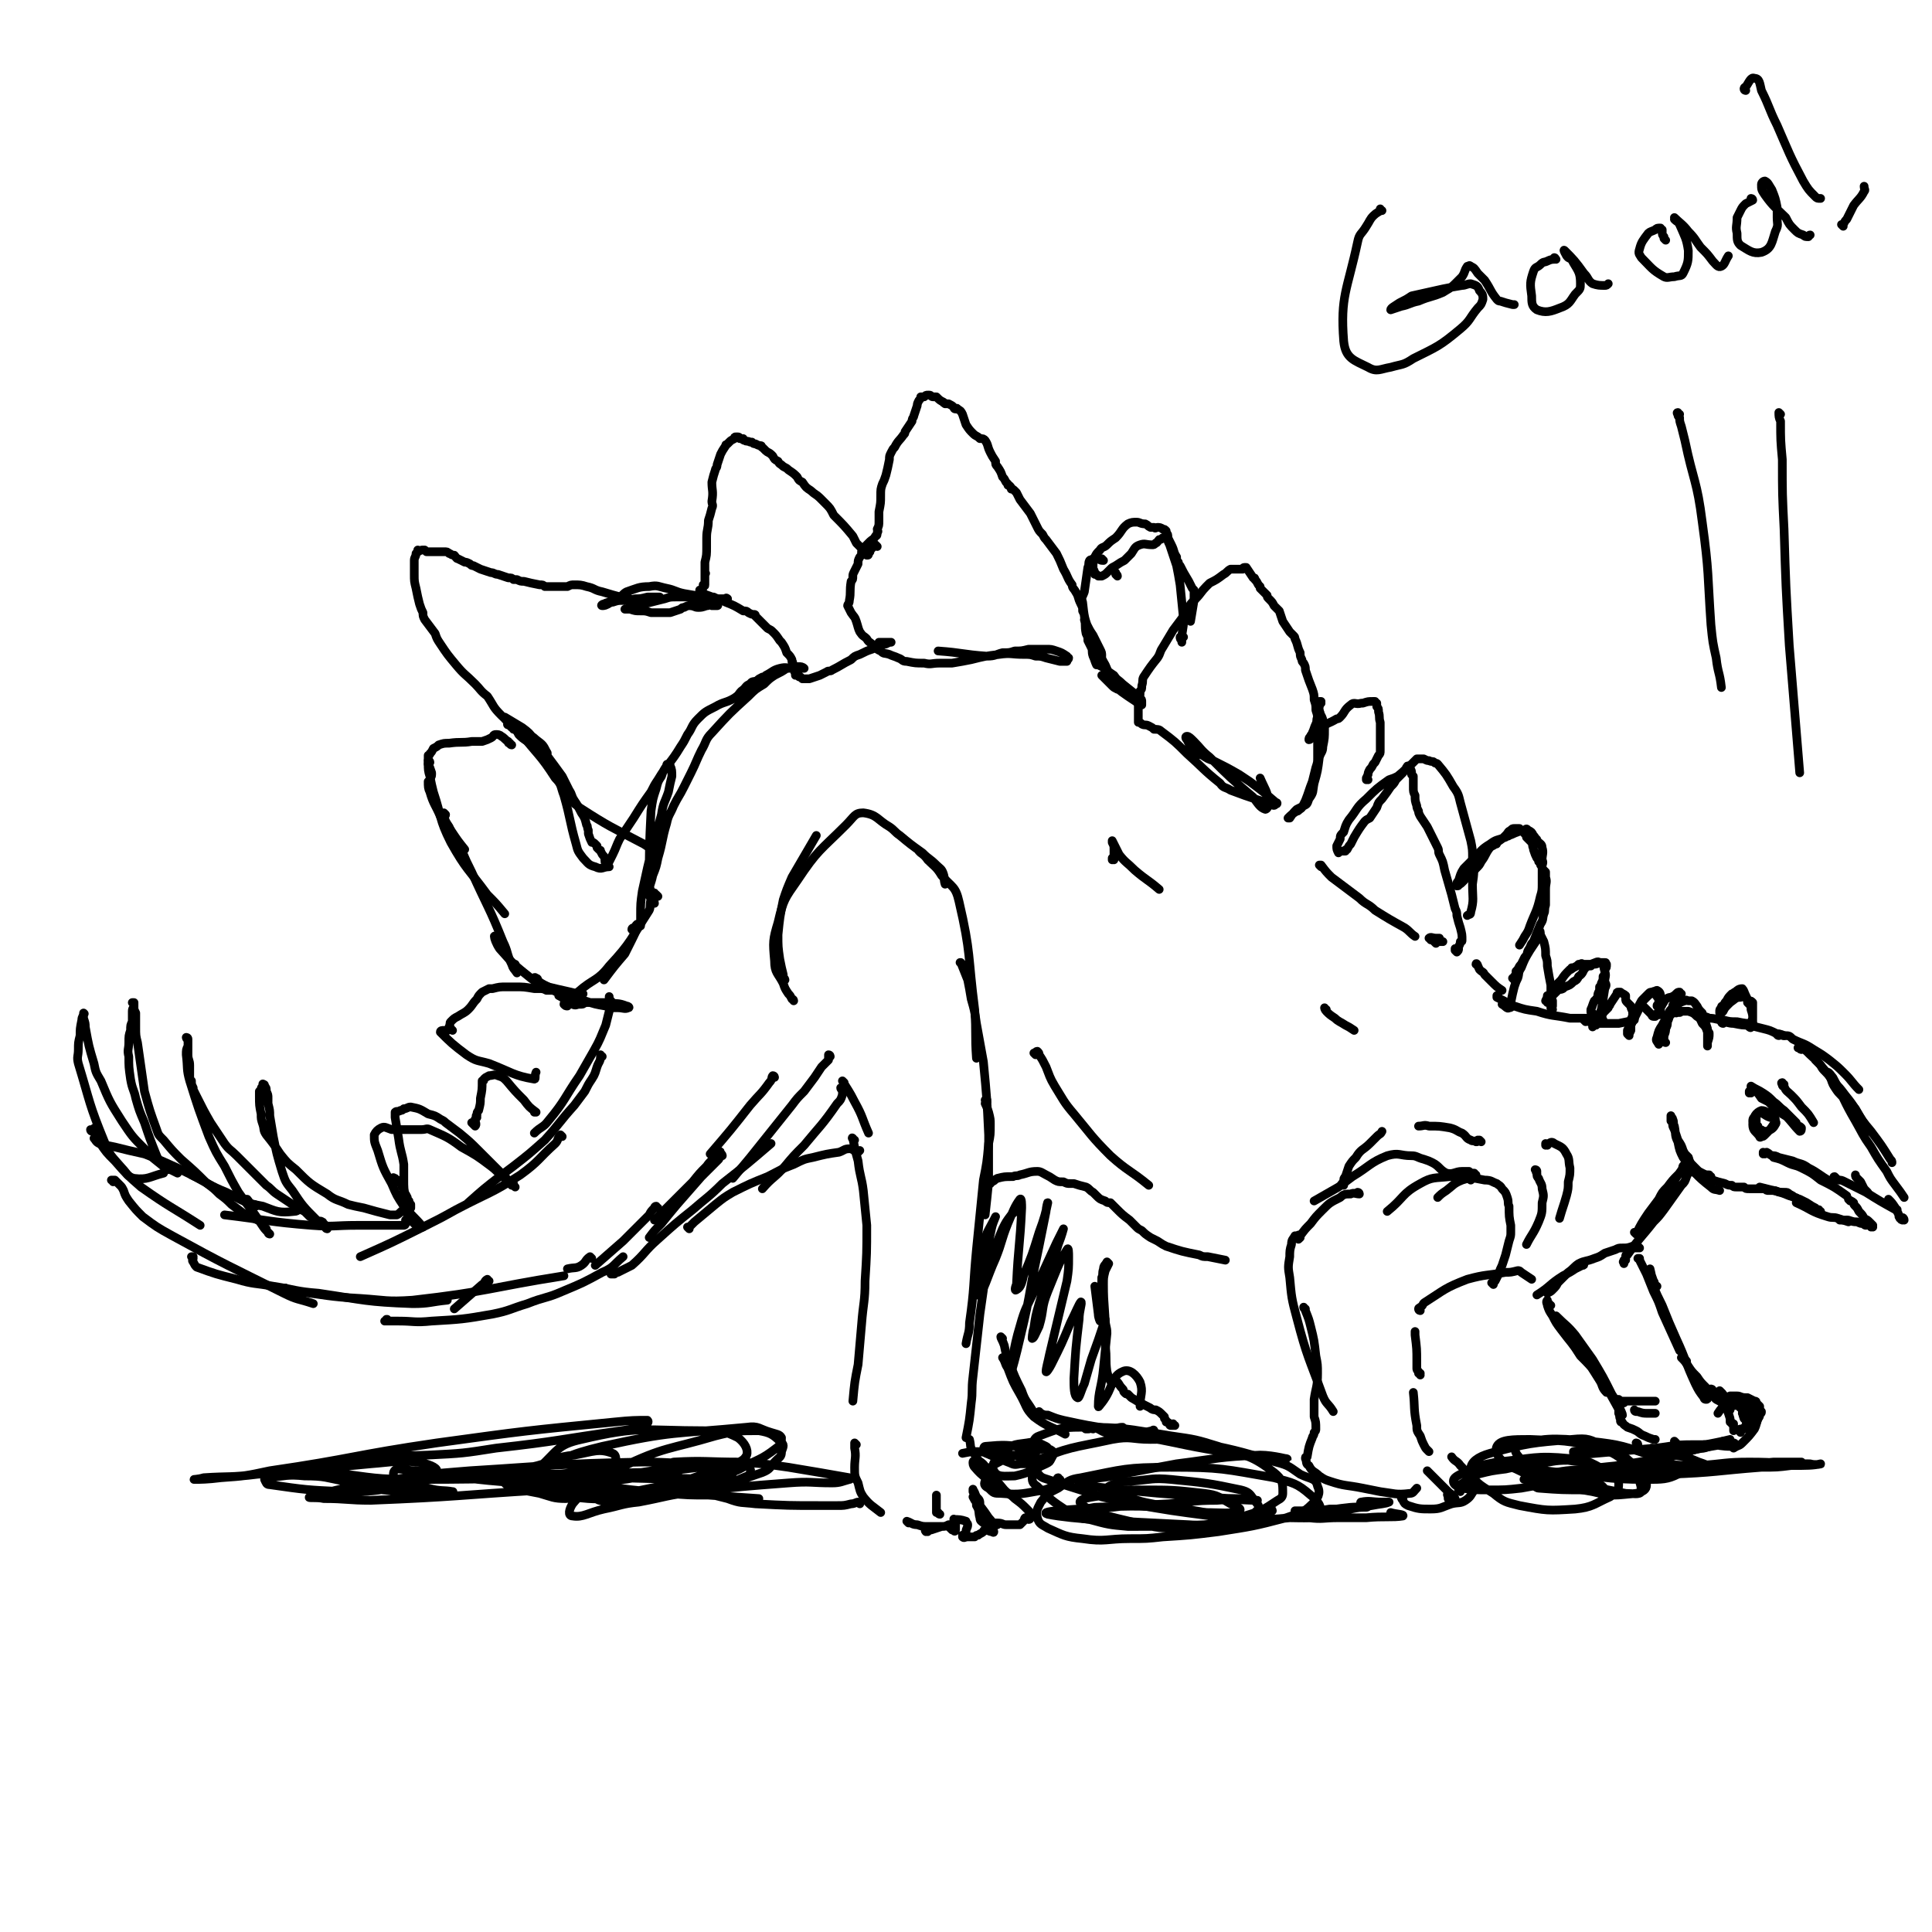 <svg viewBox='0 0 1110 1110' version='1.1' xmlns='http://www.w3.org/2000/svg' xmlns:xlink='http://www.w3.org/1999/xlink'><g fill='none' stroke='#000000' stroke-width='5' stroke-linecap='round' stroke-linejoin='round'><path d='M759,498c0,0 -1,-1 -1,-1 0,0 1,0 1,0 3,4 3,4 6,7 8,6 8,6 16,12 4,4 5,3 9,7 8,5 8,5 17,10 3,2 3,3 6,5 '/><path d='M822,540c0,-1 -1,-1 -1,-1 1,-1 2,0 4,0 1,0 1,0 2,0 '/><path d='M849,555c0,-1 -1,-2 -1,-1 1,0 1,1 2,3 2,2 2,1 3,3 2,2 2,2 4,4 3,3 3,3 6,5 '/><path d='M861,573c0,0 -1,0 -1,-1 0,0 0,1 0,1 2,1 2,1 4,2 3,2 3,2 6,3 6,2 6,2 13,3 9,3 9,2 19,4 5,0 5,0 10,0 5,1 5,1 9,1 '/><path d='M911,587c0,0 -1,-1 -1,-1 0,0 0,0 0,0 2,1 2,1 4,1 3,1 3,1 7,1 4,0 4,0 9,0 5,-1 5,-1 9,-2 '/><path d='M978,585c0,-1 -1,-1 -1,-1 0,0 0,0 0,0 0,0 0,0 0,0 3,0 3,0 5,1 4,0 4,1 8,1 4,1 4,1 8,1 5,1 5,1 9,1 '/><path d='M990,588c0,0 -1,0 -1,-1 0,0 0,1 1,1 0,0 0,0 0,0 0,0 -1,-1 -1,-1 3,0 4,1 7,1 5,1 5,1 9,1 4,1 4,1 8,2 4,1 4,1 8,3 2,0 2,1 4,1 '/><path d='M1022,595c0,0 -1,-1 -1,-1 0,0 0,1 1,1 0,0 0,0 0,0 0,0 -1,-1 -1,-1 1,0 2,0 4,1 3,0 3,0 5,2 6,3 6,2 12,6 5,3 5,3 9,6 5,4 5,4 9,8 4,4 4,5 8,9 '/><path d='M1044,610c0,0 -1,-2 -1,-1 1,1 1,1 3,3 1,2 1,2 3,4 2,2 2,2 4,5 4,4 4,4 7,8 4,5 4,5 7,10 3,5 3,5 6,10 1,0 1,0 1,1 '/><path d='M1035,603c0,0 -1,0 -1,-1 -1,0 0,0 -1,0 0,0 0,0 0,0 1,0 1,-1 2,0 2,1 2,1 5,4 3,3 3,2 6,6 5,6 5,6 10,13 5,6 5,6 10,12 4,7 4,7 9,13 6,8 6,8 11,16 1,1 1,1 1,2 '/><path d='M1064,637c0,0 -1,-1 -1,-1 -2,-2 -2,-2 -3,-4 -2,-3 -3,-3 -5,-6 -2,-3 -2,-3 -3,-6 -1,-2 -2,-4 -2,-4 1,0 2,2 3,3 7,13 6,13 13,25 4,7 4,8 9,15 4,7 4,7 9,14 2,4 2,4 5,8 3,4 3,4 5,7 '/><path d='M1014,663c0,0 -1,-1 -1,-1 0,0 0,0 0,1 1,0 1,-1 2,-1 2,1 1,1 3,2 2,0 2,0 4,1 4,1 4,1 8,2 4,2 5,1 9,4 6,3 6,4 13,8 '/><path d='M1020,665c0,0 -1,-1 -1,-1 0,0 0,1 0,1 4,1 4,1 8,3 4,2 4,1 8,3 6,3 6,3 11,7 8,4 8,4 15,9 '/><path d='M1055,677c-1,0 -2,-1 -1,-1 0,0 1,1 2,2 2,0 2,0 4,1 6,3 6,3 12,6 8,5 8,5 17,10 '/><path d='M1094,701c0,-1 -1,-2 -1,-1 0,0 0,0 0,1 0,0 0,0 0,0 0,0 0,0 -1,-1 0,0 0,0 0,0 1,1 0,1 0,0 -1,0 0,0 -1,-1 0,-1 0,-1 -1,-3 0,0 0,0 0,-1 -1,0 -1,0 -1,-1 -2,-3 -2,-3 -4,-5 '/><path d='M1073,685c-1,-1 -1,-1 -1,-1 0,0 0,0 0,0 0,0 0,0 0,0 -1,-1 -1,-1 -1,-1 -1,-2 -1,-2 -2,-4 -1,-1 -1,-1 -2,-2 -1,-1 -1,-1 -1,-2 '/><path d='M1063,690c0,0 0,0 -1,-1 0,0 1,1 1,1 0,0 0,0 0,0 0,0 -1,-1 -1,-1 1,1 2,1 3,2 0,1 0,1 1,2 1,1 1,1 2,3 2,2 2,2 3,4 2,1 2,1 3,2 1,1 1,1 2,2 '/><path d='M1076,705c0,0 -1,-1 -1,-1 0,0 0,0 0,1 0,0 0,0 0,0 0,-1 0,-1 -1,-1 0,0 0,0 0,0 -1,0 -1,0 -1,-1 -1,0 -1,1 -1,1 -1,0 -1,-1 -1,-1 -2,0 -2,0 -4,-1 -2,0 -2,0 -5,-1 -2,0 -2,0 -5,0 '/><path d='M1062,702c0,0 -1,-1 -1,-1 0,0 1,1 1,1 -3,-1 -3,-1 -6,-2 -3,-1 -3,0 -6,-1 -10,-3 -9,-4 -18,-8 '/><path d='M1046,696c0,0 -1,0 -1,-1 0,0 0,1 0,1 0,0 0,-1 -1,-1 -1,0 -1,-1 -1,-1 -2,-1 -2,-1 -5,-3 -2,-1 -2,-1 -4,-2 -3,-1 -3,-1 -6,-2 -5,-2 -5,-2 -9,-3 -4,-1 -4,-1 -8,-2 '/><path d='M1036,692c0,0 -1,0 -1,-1 0,0 1,1 1,1 0,0 -1,0 -1,-1 -1,0 -1,0 -1,-1 -1,0 -1,0 -2,-1 0,-1 0,-1 -1,-1 -1,-1 -1,-1 -3,-2 -1,-1 -1,-1 -3,-1 0,0 0,0 0,0 0,0 0,0 -1,0 -1,0 -1,0 -1,0 -2,0 -2,-1 -4,-1 0,0 0,0 -1,0 -1,0 -1,0 -1,0 -1,0 -1,0 -1,0 -1,0 -1,0 -2,-1 0,0 0,0 -1,0 0,0 0,0 -1,0 -1,0 -1,0 -1,0 0,0 0,0 0,0 -1,0 -1,0 -3,0 0,0 0,0 -1,0 -1,0 -1,0 -1,0 -1,0 -1,0 -1,0 -2,0 -2,0 -3,-1 -2,0 -2,0 -4,0 -2,0 -2,0 -3,-1 -2,0 -2,0 -4,-1 -4,-1 -4,-1 -7,-2 -3,-1 -3,-1 -6,-2 -2,-1 -2,0 -4,-2 -4,-2 -4,-2 -7,-4 '/><path d='M983,676c-1,0 -1,-1 -1,-1 0,0 0,0 0,0 0,0 0,0 0,0 0,1 0,0 0,0 0,0 0,0 0,0 -2,0 -2,0 -4,-1 -2,-1 -2,-1 -3,-2 -1,-1 -1,-1 -2,-2 -2,-2 -2,-2 -3,-5 -2,-2 -2,-2 -3,-4 -1,-3 -1,-3 -3,-6 -1,-3 -1,-3 -2,-6 -1,-2 -1,-2 -1,-3 0,-1 0,-1 -1,-2 0,-1 0,-1 0,-2 0,-1 0,-1 0,-1 0,0 0,0 0,0 0,1 1,1 1,2 1,2 0,2 1,4 1,5 0,5 2,9 1,5 1,5 3,9 7,9 7,10 16,17 2,2 2,1 5,2 '/><path d='M1014,651c0,0 0,-1 -1,-1 0,0 1,0 1,0 0,0 -1,0 -1,0 -1,-1 -1,-1 -2,-1 -1,-1 -1,-1 -1,-2 -1,0 -1,0 -1,-1 0,-1 0,-1 0,-3 0,-1 0,-2 0,-3 1,0 1,0 2,-1 1,0 2,-1 3,0 3,0 4,0 5,2 1,1 1,2 1,3 0,1 0,1 -1,2 -2,3 -2,3 -5,6 -1,1 -1,1 -2,1 0,0 -1,1 -1,0 -2,-3 -4,-3 -4,-7 0,-4 2,-7 5,-8 3,0 4,2 7,5 1,1 2,2 1,3 -1,2 -2,3 -5,4 -3,0 -4,-1 -6,-3 -2,-1 -2,-1 -2,-3 0,-2 1,-2 2,-3 1,-1 1,-2 2,-2 3,1 3,2 6,3 '/><path d='M1006,628c0,0 -1,-1 -1,-1 0,0 0,1 0,1 1,-1 1,-1 1,-1 0,0 0,0 0,0 1,-1 1,-2 3,-1 2,1 2,1 4,3 3,2 3,3 6,5 3,3 3,3 6,6 5,5 5,6 9,10 1,0 1,-1 1,-2 -1,-1 -1,-1 -2,-1 -4,-4 -4,-4 -9,-7 -2,-2 -2,-2 -4,-3 -2,-2 -2,-2 -4,-4 -2,-1 -2,-1 -4,-2 -2,-3 -2,-3 -5,-6 -1,0 -1,0 -1,-1 0,0 0,0 0,0 3,2 4,2 7,4 3,2 3,2 6,5 3,2 3,3 6,5 3,3 3,3 5,5 1,1 2,2 2,2 0,0 -1,-1 -2,-2 '/><path d='M1025,623c-1,0 -1,0 -1,-1 -1,0 0,1 0,1 0,1 0,1 1,1 1,3 2,3 4,5 3,3 3,3 6,7 4,4 4,4 7,9 '/><path d='M970,665c0,0 -1,-1 -1,-1 0,0 0,0 1,1 0,0 0,0 0,0 -1,-1 -1,-1 -1,-1 0,0 0,0 0,0 0,0 0,0 0,1 0,1 0,1 0,1 -1,2 -1,3 -2,4 -1,3 -1,3 -3,5 -3,3 -3,3 -6,7 -3,3 -3,3 -5,7 -3,4 -3,4 -6,8 -4,6 -4,6 -7,12 0,0 0,0 0,0 0,0 -1,-1 -1,-1 0,0 1,1 2,1 2,-1 2,-1 3,-3 2,-2 2,-3 4,-5 5,-8 5,-8 10,-16 4,-7 4,-7 9,-14 2,-2 2,-2 3,-4 0,0 0,0 0,0 0,2 1,2 1,4 -1,3 -1,3 -2,5 -1,3 -1,3 -3,5 -5,7 -5,7 -10,14 -3,4 -3,4 -6,7 -7,9 -8,9 -15,19 -1,0 -1,0 -1,1 0,0 0,0 0,0 0,1 0,1 0,2 -1,1 -1,1 -1,2 0,0 0,0 0,0 0,0 0,0 0,-1 -1,0 0,0 0,-1 1,0 1,-1 1,-1 '/><path d='M942,717c0,0 0,0 -1,-1 0,0 1,1 1,1 0,0 0,0 0,0 -1,0 -1,0 -1,0 -1,0 -1,0 -2,0 0,0 0,-1 -1,-1 -3,1 -3,1 -6,1 -2,0 -2,0 -4,1 -3,1 -3,1 -6,2 -3,2 -3,2 -6,3 -5,2 -5,1 -9,3 -3,2 -3,3 -6,5 -3,3 -3,3 -6,6 -1,2 -1,2 -3,4 -1,1 -1,1 -3,2 '/><path d='M909,727c0,0 0,0 -1,-1 0,0 1,1 1,1 1,0 1,0 1,-1 0,0 0,0 0,0 0,0 0,0 -1,1 -2,1 -2,1 -4,2 -3,2 -3,2 -7,4 -8,5 -7,6 -15,11 '/><path d='M891,750c0,0 -1,0 -1,-1 0,0 0,0 -1,-1 0,0 0,0 0,0 0,0 0,-1 0,-1 -1,1 0,2 0,3 1,3 1,3 3,6 2,4 2,4 5,8 6,8 6,7 11,15 5,5 5,5 10,11 3,4 4,5 6,9 0,1 -1,1 -1,1 -3,-3 -2,-4 -4,-7 -5,-8 -5,-8 -10,-15 -5,-7 -6,-7 -11,-14 -2,-3 -1,-3 -3,-6 0,-1 0,-1 -1,-2 0,0 0,0 0,0 6,6 6,5 11,11 5,7 5,7 10,14 6,10 6,10 11,20 4,6 7,13 6,12 -2,-3 -6,-11 -12,-21 '/><path d='M930,805c0,0 -1,-1 -1,-1 0,0 0,0 1,0 0,0 0,0 0,0 0,2 0,1 0,3 0,2 0,2 0,4 0,0 0,0 0,1 1,2 0,2 1,3 0,0 0,0 0,1 0,1 0,1 1,1 1,2 2,2 3,3 3,1 3,1 5,2 2,1 2,2 5,3 2,1 2,1 5,2 1,0 1,0 1,0 '/><path d='M941,830c0,0 -1,-1 -1,-1 0,0 1,0 1,1 0,0 0,0 0,1 1,1 1,2 2,2 5,3 6,3 11,4 3,0 3,1 6,0 7,-2 7,-2 13,-4 3,-2 3,-2 6,-3 '/><path d='M963,829c0,0 0,0 -1,-1 0,0 1,1 1,1 0,1 0,1 0,1 0,0 0,0 0,0 0,1 0,1 1,1 2,0 2,0 3,0 4,1 4,1 7,0 6,-1 6,-1 11,-2 5,-1 5,-1 9,-2 '/><path d='M969,833c0,0 -1,-1 -1,-1 -1,0 -1,1 -2,1 -2,0 -2,0 -4,0 -2,0 -2,0 -4,0 0,0 0,1 -1,1 -2,0 -2,0 -3,-1 -1,0 -1,0 -2,0 -2,0 -2,0 -3,-1 0,0 0,0 0,0 0,1 0,1 0,1 1,2 2,2 4,2 3,0 3,0 7,-1 3,0 3,0 6,0 3,0 3,0 6,-1 3,0 3,-1 7,-1 6,-2 6,-2 13,-3 1,0 1,1 3,1 1,0 1,0 2,0 0,0 0,0 0,0 0,0 0,-1 -1,-1 -1,0 -1,1 -2,0 -2,0 -2,0 -4,-1 '/><path d='M942,724c0,0 0,-1 -1,-1 0,0 1,0 1,0 0,0 0,0 0,0 0,1 0,1 0,1 2,4 2,4 4,8 2,5 2,5 4,10 3,6 3,6 5,12 5,11 5,11 10,22 '/><path d='M952,739c-1,0 -1,0 -1,-1 -1,-1 0,-1 -1,-2 -1,-3 -1,-3 -2,-5 0,-1 0,-2 0,-2 1,4 1,5 2,10 2,5 2,5 5,11 4,10 4,10 8,19 6,13 5,13 11,26 2,4 2,4 5,8 0,1 1,1 1,1 1,0 1,0 1,-1 '/><path d='M969,782c0,0 0,0 -1,-1 0,0 0,0 0,0 -1,-1 -1,-1 -2,-1 0,0 0,0 0,0 2,2 2,2 4,5 2,3 2,3 5,6 2,3 2,3 5,6 3,4 3,4 6,7 2,1 2,1 5,3 0,0 0,0 1,1 0,0 0,0 0,0 -1,-1 -1,-2 -2,-3 0,-1 0,0 -1,-1 -1,-1 -1,0 -2,-1 -2,-2 -2,-2 -3,-4 -1,-1 -1,-1 -1,-1 0,0 1,0 1,1 2,2 2,2 4,5 1,2 2,2 3,4 2,3 2,4 3,7 0,1 0,1 0,2 1,0 1,0 1,1 0,0 1,0 1,1 0,0 0,0 0,0 0,0 0,0 0,-1 -1,0 0,1 0,1 0,1 0,1 0,3 '/><path d='M990,803c0,0 0,-1 -1,-1 0,0 0,0 0,-1 -1,0 0,0 -1,-1 0,0 0,0 0,-1 0,0 0,0 0,0 1,1 1,1 1,1 1,1 1,1 1,2 1,0 1,0 3,1 0,0 0,0 1,-1 2,0 2,0 4,0 2,0 2,1 5,1 0,0 0,0 1,0 2,1 2,1 4,2 1,0 1,0 1,1 1,1 1,1 2,2 0,2 0,2 1,3 0,0 0,0 0,0 0,1 0,1 -1,1 0,2 0,2 -1,3 -1,3 -1,3 -3,5 0,0 0,0 -1,0 -3,1 -3,1 -5,1 0,0 0,0 -1,1 0,0 0,0 0,0 0,0 0,-1 0,-1 -1,0 0,1 0,2 0,0 0,0 0,0 0,0 0,0 0,-1 -1,0 0,1 0,1 0,0 0,-1 1,-2 1,-1 1,0 2,-2 1,-3 1,-3 3,-6 0,-2 0,-2 0,-4 0,0 0,0 0,0 -2,-2 -2,-2 -4,-4 -1,0 -1,0 -3,0 -2,0 -2,0 -4,0 -2,1 -2,1 -3,2 -3,2 -3,2 -5,5 '/><path d='M994,810c0,0 0,-1 -1,-1 0,0 1,0 1,1 0,0 0,0 0,0 0,-1 0,-1 0,-1 0,0 0,0 0,0 1,0 0,-1 0,-1 0,0 0,1 0,1 1,-1 1,-1 1,-1 2,-1 2,0 3,-1 1,0 1,0 1,0 1,0 1,0 1,0 1,-1 1,-1 2,-1 1,-1 1,-1 3,-1 2,0 2,0 3,2 1,1 1,1 1,3 0,1 0,2 0,3 0,1 1,1 1,2 -1,3 -1,4 -2,6 -3,4 -3,4 -7,8 -2,2 -2,1 -5,3 '/><path d='M1002,813c0,0 0,-1 -1,-1 0,0 1,0 1,0 0,0 0,0 0,0 0,1 0,1 1,2 0,0 0,0 1,0 0,0 0,0 0,0 0,1 0,0 -1,0 0,0 1,0 1,0 0,0 0,0 0,0 0,1 -1,0 -1,0 1,0 2,1 3,2 0,0 0,0 0,0 1,0 0,-1 0,-1 0,0 0,1 0,1 1,0 0,-1 0,-1 0,0 0,0 0,0 0,0 0,-1 0,-1 0,0 0,1 0,1 0,-1 0,-1 -1,-2 0,0 0,0 0,0 1,1 1,1 2,2 1,0 1,1 1,1 0,0 0,0 0,0 -1,0 -1,0 -1,-1 -2,-1 -2,-1 -4,-3 -1,-1 -1,-1 -1,-1 -1,-1 -1,-1 -1,-2 0,0 0,0 0,0 0,3 0,3 1,6 0,0 0,0 1,1 0,0 0,0 0,0 -1,-3 -1,-3 -1,-6 0,0 0,0 0,0 -2,-1 -2,-1 -3,-2 '/><path d='M933,806c0,0 -1,-1 -1,-1 0,0 1,0 2,0 2,0 2,0 5,0 3,0 3,0 5,0 4,0 4,0 7,0 '/><path d='M940,811c0,0 -1,0 -1,-1 0,0 1,1 1,1 0,0 0,0 0,0 1,0 1,0 1,0 3,1 3,1 6,1 2,0 2,0 4,0 0,0 0,0 0,0 '/><path d='M957,599c0,0 -1,0 -1,-1 0,0 0,1 1,1 0,0 0,0 0,0 0,0 -1,0 -1,-1 0,-1 0,-1 0,-2 0,-2 1,-2 1,-5 1,-2 1,-2 1,-4 1,-2 1,-2 1,-4 1,-1 1,-1 1,-2 1,0 1,0 1,-1 1,-1 1,-1 2,-2 2,-2 2,-2 5,-3 1,-1 1,0 2,0 1,0 1,0 2,0 2,1 2,2 3,3 1,2 1,2 3,4 0,2 1,2 1,3 1,3 1,3 2,6 0,2 0,3 0,6 0,2 0,2 0,4 0,0 0,0 0,0 0,-1 0,-1 0,-1 0,0 0,0 0,0 0,0 0,0 0,-1 0,0 0,0 0,0 1,-3 1,-3 1,-5 0,-1 0,-1 -1,-1 -1,-3 -1,-3 -3,-5 -1,-2 -1,-3 -3,-4 -2,-2 -2,-2 -5,-3 -2,0 -2,0 -4,0 -1,1 -1,1 -2,0 -2,0 -2,-1 -4,-1 -2,2 -1,3 -2,5 -2,2 -2,2 -3,4 -2,3 -2,3 -3,7 -1,2 0,2 1,4 '/><path d='M990,581c0,0 -1,-1 -1,-1 0,0 0,0 1,0 0,0 0,0 0,0 -1,1 -1,1 -1,2 0,0 0,0 0,0 0,0 -1,1 -1,0 0,0 0,0 0,-1 0,-1 0,-1 1,-2 0,-1 0,-1 1,-1 1,-2 1,-2 2,-3 1,-2 1,-2 3,-4 1,0 1,-1 2,-1 1,-1 2,-2 4,-2 1,1 1,2 2,4 1,2 1,2 1,4 1,1 1,1 2,2 0,1 0,1 0,2 1,3 1,3 1,7 0,1 0,1 -1,2 0,1 0,1 0,1 0,0 0,0 0,0 0,1 -1,0 -1,0 0,-1 1,-1 1,-1 1,-2 0,-2 1,-4 0,-2 0,-2 0,-4 0,-2 0,-2 0,-5 -1,-1 -1,-1 -2,-1 -1,-1 -1,-1 -2,-2 -2,0 -2,-1 -3,0 -3,0 -3,1 -6,3 -1,1 -1,1 -1,1 -2,2 -2,2 -3,4 -1,1 -1,1 -1,1 '/><path d='M960,583c0,0 -1,-1 -1,-1 0,0 0,1 0,0 1,0 1,0 1,-1 1,0 1,0 1,0 1,0 1,0 2,1 0,0 0,0 0,0 0,0 -1,-1 -1,-1 0,0 0,0 1,1 0,0 0,0 0,0 0,0 -1,-1 -1,-1 0,0 0,1 1,1 0,-1 0,-1 -1,-1 0,-1 0,-1 0,-2 0,0 0,0 0,0 0,1 0,1 -1,0 0,0 0,0 0,-1 0,-1 1,-1 1,-2 0,-1 0,-1 1,-2 0,0 0,0 1,-1 0,0 0,0 1,-1 1,0 0,0 1,-1 0,0 0,0 0,0 -1,0 -1,0 -1,-1 -1,0 -1,0 -2,1 -1,1 -1,1 -3,2 -1,0 -1,0 -3,1 -1,1 -1,2 -2,3 0,0 0,1 -1,1 0,1 0,1 0,1 0,0 0,0 0,0 0,1 0,1 0,2 0,0 0,0 0,1 0,0 0,0 1,1 0,0 0,0 0,0 -1,0 -1,0 -2,0 0,-1 0,-1 0,-2 '/><path d='M953,579c0,-1 -1,-1 -1,-1 0,-1 0,0 1,0 0,0 0,0 0,0 0,-1 0,-1 0,-1 0,-1 0,-1 0,-1 0,-1 0,-1 0,-2 0,0 0,0 0,-1 -1,0 -1,0 -1,-1 0,0 0,0 0,0 0,-1 0,-1 0,-1 -1,-1 -1,-1 -1,-1 -1,-1 -1,0 -2,0 -1,0 -1,0 -2,1 -1,1 -1,1 -3,3 -1,1 -1,1 -2,3 -1,2 0,2 -1,4 -1,2 -1,2 -2,4 -1,2 -1,2 -2,4 0,2 0,2 0,3 -1,2 -1,2 -1,3 0,0 0,0 0,0 0,0 0,0 -1,-1 0,0 0,0 0,-1 0,0 0,0 0,-1 1,-2 1,-2 1,-4 1,-2 1,-2 2,-4 2,-3 2,-3 4,-7 2,-2 2,-2 5,-5 1,-1 1,-1 2,-1 2,-1 2,-2 3,-2 2,1 2,2 2,4 1,3 0,3 0,5 -1,3 -1,3 -3,6 0,0 0,0 -1,0 -1,0 -1,-1 -1,-1 -3,-3 -3,-3 -5,-5 '/><path d='M939,585c-1,0 -1,-1 -1,-1 -1,1 0,1 0,2 0,0 0,0 0,0 0,0 0,0 0,0 0,-1 0,-1 0,-1 0,-2 0,-2 0,-4 -1,-2 -1,-2 -1,-3 -1,-1 -1,-1 -2,-2 -1,-1 -1,-1 -1,-2 0,-1 0,-1 0,-2 -1,-1 -2,-1 -3,-2 0,0 0,0 -1,0 -1,0 -1,0 -1,1 -2,3 -2,3 -4,6 0,1 -1,1 -1,2 -1,1 -1,1 -3,3 -1,3 -1,3 -3,6 -1,1 -1,0 -2,1 0,0 0,0 0,0 -1,0 -1,0 -1,1 0,0 0,0 0,0 0,-2 0,-2 0,-4 0,-1 0,-1 0,-1 0,-1 0,-1 0,-3 -1,0 -1,0 -1,-1 0,-1 0,-1 0,-1 1,-2 1,-3 2,-5 0,0 1,0 1,-1 1,-1 1,-1 1,-2 0,-1 0,-1 1,-3 0,-1 0,-1 0,-2 1,-1 1,-1 1,-2 1,-2 1,-2 1,-4 1,-1 1,-1 1,-2 0,-1 0,-1 0,-2 1,-1 1,-1 1,-3 0,0 0,0 0,0 0,1 0,0 0,0 -1,-1 0,-1 -1,-1 0,0 0,0 0,0 0,0 0,0 -1,0 -1,0 -1,0 -2,0 -1,0 -1,1 -3,1 0,0 0,0 -1,0 -1,1 -1,0 -1,1 -1,0 -2,0 -3,1 -2,2 -1,3 -4,5 -1,2 -1,2 -3,3 -2,2 -2,2 -5,3 0,0 0,0 0,0 0,0 0,0 -1,1 -2,1 -2,0 -3,1 -2,2 -2,2 -4,4 0,1 0,1 -1,1 -1,1 -1,1 -1,2 0,0 0,0 0,0 0,-1 0,-1 -1,-1 0,0 0,0 0,0 1,-2 1,-2 1,-3 1,0 1,0 2,-1 0,-1 0,-1 1,-1 1,-2 1,-2 2,-3 1,-1 0,-1 1,-2 1,-1 1,-1 2,-2 2,-3 2,-3 5,-6 1,0 1,0 1,-1 1,0 1,0 1,0 2,-1 2,-1 3,-2 0,0 0,0 1,0 1,-1 1,0 1,0 0,0 0,0 0,0 1,0 1,0 3,0 0,0 0,0 1,0 1,0 1,0 1,0 3,-1 4,-2 5,-1 3,1 2,2 3,5 1,3 0,3 0,6 1,2 1,2 0,4 -1,6 -1,7 -2,12 -1,3 -1,3 -2,5 -1,2 -2,2 -2,3 0,1 0,1 1,1 '/><path d='M892,580c0,0 -1,-1 -1,-1 0,0 0,0 0,0 0,0 0,0 0,0 1,1 0,0 0,0 0,-1 1,-1 1,-1 0,-1 0,-2 0,-3 -1,-1 -1,-1 -1,-3 0,-1 0,-1 0,-2 0,-2 0,-2 0,-4 -1,-5 -1,-5 -2,-11 0,-3 0,-3 -1,-6 0,-4 0,-4 -1,-8 -1,-2 -1,-2 -2,-4 0,-2 0,-2 -1,-3 0,0 0,0 0,0 0,2 0,2 -1,3 0,2 0,2 0,3 -2,3 -2,3 -4,6 -3,5 -3,5 -5,10 -2,3 -1,3 -2,6 -1,2 -1,2 -2,5 -1,4 -1,4 -2,9 0,2 1,3 -1,3 -1,1 -2,-1 -4,-2 '/><path d='M870,563c0,0 -1,-1 -1,-1 0,0 1,1 1,0 0,0 0,0 0,-1 1,-1 1,-1 1,-3 0,0 0,0 1,-1 1,-2 1,-2 2,-3 1,-2 1,-2 2,-4 2,-2 1,-2 2,-4 2,-3 1,-3 3,-5 2,-5 2,-5 4,-10 2,-3 1,-3 2,-6 1,-2 0,-2 1,-5 0,-2 0,-2 0,-4 0,-3 0,-3 0,-5 0,-4 1,-4 0,-7 0,-1 0,-1 0,-3 0,0 0,0 0,0 0,0 0,0 -1,-1 -1,-1 -1,-1 -1,-2 -1,-1 -1,-1 -1,-2 -1,-1 -1,-1 -1,-1 0,-1 0,-1 -1,-2 -1,-2 -1,-2 -2,-5 0,0 0,0 0,-1 -1,-1 0,-1 -1,-3 0,0 0,0 -1,-1 -1,-1 -1,-1 -2,-2 0,-1 0,-1 -1,-2 0,0 0,0 -1,-1 0,-1 0,-1 -1,-1 -1,0 -1,0 -1,-1 -2,0 -2,0 -3,0 -1,0 -1,0 -2,1 -2,1 -1,1 -3,3 -2,2 -2,2 -5,4 0,1 0,1 -1,1 -1,1 -2,1 -3,2 -3,4 -2,4 -5,8 -1,2 -1,2 -3,4 -2,2 -2,2 -4,4 -1,1 -1,1 -2,2 -1,1 -1,1 -1,1 -1,1 -1,1 -1,1 -1,1 -1,1 -2,1 0,1 0,1 -1,1 0,0 0,0 0,0 1,0 0,0 0,-1 0,-1 0,-1 1,-2 1,-3 1,-4 3,-7 3,-3 3,-3 6,-6 4,-4 4,-5 9,-8 4,-3 4,-2 9,-4 1,-1 1,0 2,-1 3,-1 2,-1 5,-2 2,-1 2,-1 4,-1 1,-1 1,-1 2,0 2,1 2,1 3,3 1,1 1,1 1,2 0,0 0,0 0,0 1,0 1,0 1,1 2,2 3,2 3,4 1,3 0,4 0,7 1,2 0,2 0,4 0,5 0,5 0,10 0,3 0,4 -1,7 -2,9 -3,9 -6,17 -1,3 -1,3 -3,6 -1,2 -1,2 -3,5 '/><path d='M825,542c0,0 -1,-1 -1,-1 1,0 1,0 2,0 1,0 1,0 1,0 1,0 1,0 2,0 0,0 0,0 0,0 '/><path d='M837,546c0,0 -1,0 -1,-1 0,0 0,1 0,1 1,1 1,1 1,1 0,0 0,0 0,0 1,-1 1,-1 1,-2 0,-1 0,-1 0,-1 1,-2 1,-2 1,-3 1,0 1,0 1,-1 0,-3 0,-3 -1,-7 -1,-3 -1,-3 -2,-7 0,-2 0,-2 -1,-4 -1,-4 -1,-4 -2,-8 -2,-7 -2,-7 -4,-14 -1,-5 -1,-5 -3,-9 -1,-2 0,-2 -1,-4 -1,-2 -1,-2 -2,-4 -1,-2 -1,-2 -2,-4 -1,-2 -1,-2 -2,-4 -2,-3 -2,-3 -4,-6 -1,-2 -1,-2 -1,-3 -1,-2 -1,-2 -1,-3 -1,-3 -1,-3 -1,-6 -1,-2 -1,-2 -1,-5 0,0 0,0 0,-1 0,-2 0,-2 0,-5 0,0 0,0 -1,-1 0,-1 0,-1 0,-1 0,-1 0,-1 -1,-3 0,0 0,0 0,0 0,0 0,0 -1,-1 0,0 0,0 0,0 1,1 0,0 0,0 -1,0 0,1 -1,1 0,1 0,1 -1,2 0,0 -1,0 -1,1 -2,2 -2,2 -4,4 -1,2 -1,2 -3,4 -2,3 -2,3 -5,7 -2,2 -2,2 -3,5 -2,3 -2,3 -4,6 -2,1 -2,1 -3,2 -3,4 -3,4 -6,9 -1,2 -1,2 -2,4 -1,1 -1,1 -2,3 -1,0 -1,0 -1,1 -1,0 -1,0 -2,0 -1,0 -1,0 -1,0 0,0 0,0 0,0 -1,0 -1,0 -1,1 0,0 0,0 0,0 -1,-2 -1,-2 -1,-4 1,-2 1,-2 2,-4 0,-2 0,-2 2,-4 1,-3 1,-4 3,-7 5,-6 4,-7 10,-12 6,-6 6,-6 13,-11 3,-1 3,-1 5,-2 5,-4 4,-4 8,-7 2,-2 2,-2 3,-3 0,0 0,0 0,0 2,0 2,0 4,0 2,1 2,1 3,1 2,1 2,0 3,1 1,1 1,0 2,1 5,6 5,6 9,13 3,4 3,5 4,9 3,11 3,11 6,22 1,5 1,5 1,10 1,8 1,8 0,15 0,8 1,9 -1,16 0,2 -1,1 -2,2 '/><path d='M786,448c0,0 -1,0 -1,-1 0,0 0,1 0,1 0,0 0,0 0,0 0,-1 0,-1 1,-3 0,-1 0,-1 1,-3 1,-1 1,-1 2,-3 1,-1 1,-1 1,-1 1,-2 1,-2 2,-4 1,-1 1,-1 1,-3 0,-3 0,-3 0,-5 0,-3 0,-3 0,-5 0,-3 0,-3 0,-6 -1,-3 0,-3 -1,-6 0,-2 0,-2 -1,-3 0,-1 0,-1 0,-2 -1,0 -1,-1 -1,-1 -1,0 -1,0 -1,0 -3,0 -3,0 -6,1 -1,0 -1,0 -1,0 -3,1 -4,-1 -6,1 -4,3 -3,4 -6,7 -1,1 -1,1 -2,1 -5,3 -5,2 -9,5 -2,1 -1,1 -3,3 -1,1 -1,1 -2,3 -1,0 -1,1 -2,1 0,-1 0,-1 1,-2 0,-1 1,-1 1,-2 1,-2 1,-3 2,-5 1,-2 0,-2 1,-4 1,-2 1,-1 1,-3 0,0 0,0 0,0 1,1 0,0 0,0 0,0 0,0 0,0 1,1 0,1 0,1 0,1 0,1 0,2 '/><path d='M759,404c0,0 -1,-1 -1,-1 0,0 0,0 1,0 0,0 0,0 0,0 '/><path d='M758,405c0,0 -1,0 -1,-1 0,0 1,1 1,1 0,0 0,1 0,1 0,1 -1,1 -1,1 1,1 1,1 1,1 0,2 0,2 1,3 1,2 1,2 1,4 1,2 1,2 1,4 0,5 0,5 -1,10 0,3 -1,3 -2,6 -1,8 -1,8 -3,15 -1,5 0,5 -3,9 -1,3 -1,3 -3,4 -2,1 -2,1 -4,2 -2,2 -2,2 -4,5 0,0 0,0 0,0 -1,0 -1,0 -1,0 0,0 0,0 0,0 2,-2 2,-2 5,-4 1,0 1,0 1,-1 1,0 1,0 2,-1 1,-2 1,-2 2,-4 2,-5 2,-6 4,-11 1,-4 1,-4 2,-8 1,-3 1,-3 1,-6 0,-10 0,-10 0,-20 0,-4 0,-4 -1,-7 0,-3 0,-3 -1,-6 0,-3 0,-3 -1,-6 -2,-5 -2,-5 -4,-11 0,-2 0,-2 -1,-4 -1,-1 -1,-1 -1,-2 -1,-2 -1,-2 -1,-4 -2,-4 -1,-4 -3,-8 0,-1 0,-1 -1,-2 -1,-1 -1,-1 -2,-2 -2,-3 -2,-3 -4,-6 -1,-3 -1,-3 -2,-6 -1,-1 -1,-1 -1,-1 -1,-1 -1,-1 -2,-2 -1,-2 -1,-2 -3,-4 -1,-1 -1,-1 -1,-2 0,0 0,0 0,0 -2,-2 -2,-2 -4,-4 0,0 0,0 0,-1 -1,-1 -1,-1 -1,-1 -1,-2 -1,-2 -2,-3 0,-1 0,-1 -1,-1 -2,-3 -2,-3 -4,-6 0,0 -1,0 -1,0 -1,0 -1,1 -1,1 -1,0 -1,0 -3,0 -2,0 -2,0 -4,0 -2,1 -2,2 -4,3 -4,3 -4,3 -8,5 -1,1 -1,1 -2,2 -3,3 -3,4 -6,7 -1,1 -1,1 -2,2 -1,1 -1,1 -2,3 -2,2 -1,3 -3,5 -3,4 -3,4 -6,8 -3,5 -3,5 -6,10 -2,3 -1,3 -3,6 -4,5 -4,5 -8,11 -1,2 0,2 -1,5 0,2 0,2 -1,3 0,1 0,1 0,2 -1,2 -1,2 -1,4 0,0 0,1 0,1 0,3 0,3 0,5 0,2 0,2 0,3 0,1 0,1 0,1 0,1 0,1 0,2 0,0 0,0 0,0 1,0 1,0 2,1 2,1 2,0 4,1 2,1 2,1 3,2 2,0 3,0 4,1 8,6 8,6 15,13 9,8 9,9 19,17 2,3 3,2 6,4 8,3 8,3 17,6 3,1 3,1 6,2 2,1 2,1 3,0 1,0 1,-1 0,-1 -7,-6 -7,-6 -15,-12 -3,-2 -3,-2 -6,-4 -7,-4 -7,-4 -15,-8 -3,-1 -3,-1 -6,-3 -2,-1 -3,0 -4,-2 -3,-3 -3,-3 -5,-7 -1,-1 -1,-2 0,-2 1,0 2,1 4,3 4,4 4,5 9,9 12,12 12,12 25,23 3,4 4,6 7,7 1,0 2,-2 2,-4 -1,-7 -2,-7 -5,-14 '/><path d='M680,366c-1,-1 -1,-1 -1,-1 0,-1 0,0 0,0 0,0 0,0 0,0 0,1 0,1 -1,1 0,1 0,1 1,2 0,0 0,1 0,1 0,0 0,-1 0,-2 0,-5 1,-5 1,-11 -1,-10 -1,-10 -2,-20 -1,-6 -1,-6 -2,-11 -2,-6 -2,-6 -4,-12 -1,-2 -1,-2 -1,-3 -1,-1 -1,-1 -2,-1 0,0 0,0 -1,0 -1,1 -1,1 -2,1 -1,1 -1,2 -2,2 -1,1 -1,1 -2,1 -4,0 -4,-1 -7,0 -3,1 -3,2 -5,5 -2,2 -2,2 -4,4 -2,1 -2,1 -5,3 -2,1 -2,1 -3,2 -1,1 -1,1 -2,2 -1,1 -1,1 -3,2 -1,0 -1,0 -2,0 0,0 0,0 -1,-1 0,0 0,0 0,0 1,1 0,0 0,0 0,0 -1,0 -1,0 0,-1 0,-2 -1,-3 0,-1 0,-1 0,-1 0,-1 0,-1 0,-1 0,-1 0,-1 0,-2 0,0 0,0 0,-1 1,-1 1,-1 1,-2 1,-2 1,-2 3,-4 1,-2 2,-1 4,-3 2,-2 2,-2 5,-4 4,-4 3,-5 7,-8 2,-1 3,-1 5,-1 2,0 2,1 5,1 2,1 1,1 3,2 1,0 1,0 2,0 1,1 1,0 2,0 1,0 2,0 3,1 1,0 1,0 2,1 0,0 0,1 0,1 1,1 1,1 1,3 1,2 1,2 2,4 2,4 1,4 3,7 0,2 0,2 1,3 0,1 0,1 1,2 2,4 2,4 5,9 1,2 1,2 2,4 1,1 1,1 1,1 0,3 0,3 0,6 -1,6 -1,6 -2,12 '/><path d='M642,331c0,0 -1,-1 -1,-1 0,0 1,1 1,1 0,-1 -1,-1 -1,-2 '/><path d='M634,322c0,0 -1,0 -1,-1 0,0 1,1 1,1 -1,0 -2,0 -3,-1 -1,0 -1,0 -1,0 -1,0 -1,0 -2,0 -1,1 -1,0 -2,1 -1,2 0,2 -1,4 -1,7 -1,7 -2,14 -1,3 -2,3 -1,6 1,9 1,9 4,17 2,6 3,6 5,12 1,1 0,1 1,1 0,1 0,1 1,1 0,0 0,0 0,0 0,-2 0,-2 -1,-4 -1,-2 -1,-2 -2,-4 -1,-2 -1,-2 -2,-4 -2,-3 -2,-3 -4,-7 0,-1 0,-1 -1,-2 0,0 0,0 0,0 1,4 1,4 2,7 3,5 3,5 5,10 3,4 2,4 5,9 3,7 3,7 7,14 0,0 0,0 0,0 -2,-1 -2,-1 -3,-2 -1,-1 -1,-1 -2,-2 -1,-1 -1,-1 -3,-3 0,0 0,0 -1,-1 0,0 0,0 0,0 2,2 2,2 4,3 6,5 5,5 11,9 3,2 3,2 6,4 1,0 1,0 2,1 0,0 0,0 0,0 0,-1 0,-1 0,-2 0,-1 0,-1 -1,-2 -5,-4 -5,-4 -10,-8 -3,-3 -3,-2 -5,-5 -3,-2 -3,-2 -5,-4 -2,-1 -2,-1 -4,-2 0,0 0,0 0,0 -1,0 -1,0 -1,0 -1,-2 -1,-3 -2,-5 -1,-3 0,-3 -1,-5 -1,-2 -1,-2 -2,-4 0,-2 0,-2 -1,-4 -1,-5 0,-5 -1,-10 0,-1 0,-1 -1,-3 0,-2 0,-2 -1,-4 -2,-4 -1,-4 -3,-7 -1,-2 -2,-2 -2,-4 -3,-4 -2,-4 -5,-9 -2,-5 -2,-5 -4,-9 -3,-4 -3,-4 -6,-8 -1,-1 -1,-1 -2,-3 -2,-2 -2,-2 -3,-4 -2,-4 -2,-4 -4,-8 -3,-4 -3,-4 -6,-8 -1,-2 -1,-2 -2,-4 0,0 0,0 0,0 0,0 0,0 -1,-1 0,0 0,0 0,0 -1,-1 -1,-1 -2,-1 0,-1 0,-1 -1,-2 -1,0 -1,0 -1,-1 -1,-1 -1,-1 -1,-1 -1,-2 -1,-2 -2,-3 -1,-3 -1,-3 -3,-6 -1,-1 -1,-1 -1,-3 -2,-3 -2,-3 -3,-5 -2,-4 -1,-4 -3,-7 -1,-1 -1,-1 -3,-1 -2,-2 -2,-1 -4,-3 -2,-2 -2,-2 -4,-5 -1,-3 -1,-3 -2,-6 -1,-2 -1,-2 -3,-3 0,-1 -1,0 -1,0 -1,0 -1,-1 -1,-1 -1,-1 -1,-1 -3,-2 -1,0 -1,0 -2,0 0,-1 -1,0 -1,-1 -2,-1 -2,-1 -4,-3 0,0 0,0 0,0 -1,0 -1,0 -2,0 -1,0 -1,-1 -2,-1 0,0 0,0 -1,0 -1,0 -1,0 -2,1 -1,0 -1,0 -2,0 0,1 0,1 -1,2 -1,2 -1,2 -1,3 -1,3 -1,3 -2,6 0,1 -1,1 -1,3 -2,3 -2,3 -4,6 0,1 0,1 -1,2 -2,3 -3,3 -5,7 -1,1 -1,1 -2,3 -1,2 -1,2 -1,4 -1,5 -1,5 -2,9 -1,3 -1,3 -2,5 -1,3 -1,3 -1,7 0,4 0,4 -1,9 0,3 0,3 0,5 0,3 0,3 -1,5 0,1 1,1 0,2 0,1 0,2 -1,2 -1,2 -2,2 -3,3 -1,1 -1,1 -2,2 -2,2 -1,2 -3,4 0,1 0,1 0,2 0,0 0,0 -1,1 -1,2 -1,2 -1,4 -1,2 -1,2 -2,4 -1,2 -1,2 -1,3 0,2 0,2 -1,3 -1,6 0,6 -1,11 0,2 -1,2 -1,3 1,2 1,2 2,4 2,3 2,2 3,5 1,3 1,4 2,6 2,3 2,2 4,4 1,2 2,2 3,3 3,2 2,3 5,4 2,2 2,1 5,2 2,1 3,1 5,2 3,1 2,2 5,2 5,1 5,1 10,1 4,1 4,0 9,0 4,0 4,0 7,0 6,-1 6,-1 11,-2 8,-2 8,-2 16,-3 7,-1 7,0 14,0 4,0 4,0 7,1 3,0 3,0 6,1 4,1 4,1 8,2 1,0 1,0 3,0 0,0 0,0 1,0 0,0 0,0 0,0 0,0 -1,-1 -1,-1 0,0 0,1 1,1 0,-1 1,-1 1,-2 0,0 -1,0 -1,-1 -3,-2 -3,-2 -6,-3 -3,-1 -3,-1 -6,-1 -5,0 -5,0 -10,0 -4,1 -4,1 -8,1 -3,1 -3,1 -7,1 -4,1 -4,2 -9,2 -14,-1 -14,-2 -28,-3 '/><path d='M504,314c0,0 -1,-1 -1,-1 -1,0 -1,1 -2,2 0,0 0,0 -1,1 0,1 0,1 -1,2 0,1 0,1 -1,1 -1,-1 -1,-1 -2,-3 -2,-2 -2,-2 -4,-4 -1,-2 -1,-2 -2,-4 -5,-6 -5,-6 -11,-12 -2,-4 -2,-4 -5,-7 -1,-1 -1,-1 -3,-3 -2,-2 -3,-2 -5,-4 -3,-2 -3,-2 -5,-5 -2,-1 -2,-1 -3,-3 -2,-2 -2,-2 -5,-4 -1,-1 -1,-1 -3,-2 -2,-2 -2,-1 -3,-3 -2,-1 -2,-1 -3,-3 -1,-1 -1,-1 -1,-1 -1,-1 -2,-1 -3,-2 -1,-1 -1,-1 -2,-2 -1,0 0,-1 -1,-1 -1,0 -1,0 -3,-1 -1,0 -1,0 -2,-1 -1,0 -1,0 -1,0 -2,-1 -2,0 -3,-1 -1,0 -1,0 -1,-1 -1,0 -1,0 -2,0 0,0 0,-1 -1,-1 0,0 0,0 -1,0 -1,0 -1,0 -1,1 -2,1 -2,1 -3,2 0,0 0,0 -1,1 -1,1 -1,0 -1,1 -2,3 -2,3 -3,5 -1,3 -1,3 -2,6 0,2 -1,2 -1,3 -1,3 -1,3 -2,7 0,5 1,5 0,11 0,2 1,2 0,4 -1,4 -1,4 -2,7 0,5 -1,5 -1,10 0,3 0,3 0,5 0,5 0,5 -1,9 0,1 0,1 0,3 0,1 0,1 0,2 0,1 0,1 0,1 0,0 0,0 0,0 1,1 0,0 0,0 0,0 0,1 0,2 0,2 0,2 0,5 0,0 0,0 0,0 0,1 0,0 -1,0 0,0 0,1 0,1 0,1 0,1 -1,2 0,0 0,0 -1,1 0,0 0,0 0,0 1,0 0,0 0,-1 0,0 0,1 0,1 0,0 0,0 0,0 1,0 0,-1 0,-1 0,1 1,1 2,2 2,1 3,1 5,2 2,1 2,1 4,2 2,0 2,0 4,1 5,2 5,2 10,5 2,0 2,0 3,1 2,1 2,1 3,1 1,0 1,0 1,1 3,3 3,3 6,6 0,0 0,0 0,0 1,1 1,1 1,1 2,1 2,1 3,2 2,2 2,2 4,5 0,0 0,0 1,1 0,0 0,0 0,0 2,3 2,3 3,6 2,2 2,2 3,4 0,1 0,1 0,1 0,0 0,0 0,0 1,1 0,0 0,0 0,0 0,1 1,2 0,1 0,1 0,2 0,0 0,0 0,0 1,0 0,-1 0,0 0,0 0,1 1,3 0,0 0,1 0,1 1,0 1,0 2,0 0,1 0,1 1,1 0,0 0,0 1,1 1,0 1,0 2,0 1,0 1,0 2,0 3,-1 3,-1 6,-2 2,-1 2,-1 4,-2 1,-1 2,0 3,-1 6,-3 5,-3 11,-6 2,-2 2,-2 5,-3 4,-2 4,-2 7,-3 4,-2 4,-2 8,-3 2,-1 2,-1 3,-1 0,0 0,0 0,0 -1,0 -1,0 -3,0 -2,0 -2,0 -4,0 '/><path d='M409,348c0,0 0,-1 -1,-1 0,0 1,0 1,0 0,1 0,1 1,1 0,0 0,0 0,0 0,-1 0,-1 1,-1 0,0 0,0 0,0 0,0 1,0 1,0 0,0 1,1 0,1 0,0 -1,0 -2,0 -1,0 -1,-1 -2,-1 0,0 0,0 0,0 -1,1 -1,1 -2,1 -3,1 -3,1 -5,1 -2,0 -2,-1 -5,-1 -1,0 -1,0 -3,1 -1,0 -1,0 -2,1 -3,1 -3,1 -6,2 -3,0 -3,0 -6,0 -3,0 -3,0 -5,0 -3,-1 -3,-1 -6,-1 -3,0 -3,0 -6,-1 -2,0 -3,0 -3,0 0,0 1,0 1,0 3,-1 3,-1 6,-2 4,-1 4,-1 8,-2 4,-1 4,-1 8,-2 3,-1 3,-1 7,-1 3,0 3,0 7,0 1,1 1,0 3,1 2,1 1,1 3,2 0,0 0,0 0,0 1,0 0,-1 0,-1 0,0 0,0 0,1 0,0 0,0 0,0 2,-1 2,-1 3,-2 1,0 1,0 1,0 1,0 1,0 2,0 2,0 2,0 4,0 1,0 1,0 3,0 1,0 1,0 3,0 0,0 0,0 0,0 0,0 -1,0 -1,0 0,-1 1,0 1,0 0,0 0,0 0,0 0,0 -1,0 -1,0 0,-1 1,0 1,0 0,0 0,0 0,0 -2,0 -2,0 -4,0 -2,0 -2,0 -4,-1 -3,0 -3,0 -6,0 -5,-1 -5,-1 -11,-2 -5,-1 -5,-2 -10,-3 -5,-1 -5,-2 -10,-1 -6,0 -7,1 -13,3 -2,1 -2,2 -4,3 -3,2 -3,2 -5,3 -3,2 -4,2 -5,2 -1,0 0,-1 1,-1 2,-1 2,-1 5,-1 3,-1 3,-1 6,-1 3,0 3,0 7,-1 3,0 3,0 7,-1 2,0 2,0 4,0 2,0 3,0 3,0 0,1 -1,1 -2,1 -3,1 -3,1 -6,1 -3,0 -3,0 -5,0 -10,-2 -10,-2 -20,-5 -5,-1 -4,-2 -9,-3 -3,-1 -4,-1 -7,-1 -2,0 -2,0 -4,1 -1,0 -1,0 -3,0 -3,0 -3,0 -6,0 -2,0 -2,0 -4,0 -1,-1 -1,-1 -3,-1 -5,-1 -5,-1 -9,-2 -2,0 -2,0 -4,-1 -1,0 -1,0 -2,0 -1,-1 -1,-1 -3,-1 -3,-1 -3,-1 -6,-2 -2,0 -2,-1 -4,-1 -3,-1 -3,-1 -6,-2 -2,-1 -2,-1 -4,-2 -1,0 -1,0 -2,-1 -2,-1 -2,-1 -3,-1 -2,-1 -2,-1 -4,-2 -1,0 -1,-1 -2,-2 -2,0 -2,-1 -3,-1 -1,-1 -1,-1 -3,-1 -1,0 -1,0 -2,0 -1,0 -1,0 -1,0 -3,0 -3,0 -5,0 -1,0 -1,0 -2,0 0,0 0,0 -1,-1 -1,0 -1,0 -1,0 -1,0 -1,0 -3,1 0,0 0,0 0,0 1,0 0,-1 0,-1 0,0 1,0 0,1 0,0 0,0 -1,1 0,0 0,0 0,0 0,2 -1,2 -1,4 0,1 0,1 0,3 0,0 0,0 0,1 0,2 0,2 0,4 0,4 0,4 1,8 1,5 1,5 2,9 1,3 1,3 2,5 0,2 0,2 1,4 3,4 3,4 6,8 1,3 1,3 3,6 4,6 4,6 9,12 5,6 5,5 11,11 3,3 3,4 7,7 4,6 3,6 8,11 4,4 4,3 8,6 3,3 3,2 7,4 2,2 3,2 5,4 4,3 4,3 6,7 1,1 0,1 0,3 0,1 1,1 1,1 -2,0 -2,-1 -4,-3 -2,-1 -2,-1 -4,-3 -2,-2 -2,-2 -4,-4 -3,-2 -3,-2 -5,-4 -1,-2 -1,-2 -3,-4 -2,-2 -2,-2 -5,-5 0,-1 0,-1 0,-1 0,0 0,0 0,0 5,3 5,3 10,6 4,3 4,3 7,7 8,10 8,10 16,21 2,4 2,4 4,8 2,3 1,3 3,6 2,3 2,3 4,7 2,3 2,3 3,7 1,1 0,1 1,3 0,1 0,1 0,2 1,3 1,3 2,5 1,0 1,0 2,1 0,0 0,0 1,1 0,0 0,1 0,1 1,1 1,1 1,1 1,1 1,0 1,1 1,2 1,2 2,3 1,2 0,3 1,4 1,0 1,-1 2,-1 1,-2 1,-2 2,-4 2,-4 2,-5 4,-9 2,-3 2,-3 4,-6 2,-3 2,-3 4,-6 5,-8 5,-8 10,-15 2,-4 2,-4 4,-7 6,-10 7,-9 13,-19 2,-3 2,-3 4,-7 3,-4 2,-5 6,-9 4,-4 4,-4 10,-7 5,-3 6,-2 11,-5 3,-2 2,-2 4,-4 3,-2 2,-3 5,-4 1,-2 2,-1 4,-2 1,-1 1,-1 3,-2 1,0 1,0 2,-1 4,-2 4,-3 8,-4 4,-1 4,0 8,0 1,0 1,0 3,0 1,0 1,0 1,0 1,0 2,0 2,0 -1,-1 -2,-1 -3,-1 -2,0 -2,0 -3,0 -2,1 -2,1 -4,1 -3,2 -3,2 -7,4 -3,2 -3,2 -6,5 -5,3 -5,3 -9,7 -11,10 -11,10 -21,21 -4,4 -3,5 -6,10 -3,6 -3,7 -6,13 -2,4 -2,4 -4,8 -3,6 -3,5 -6,11 -2,5 -3,5 -4,10 -3,10 -2,10 -5,20 -1,5 -1,5 -3,10 -1,5 -2,5 -2,10 0,2 0,2 1,3 1,1 1,1 1,2 1,1 1,1 1,1 0,-1 -1,-2 -1,-4 -1,-4 -2,-4 -2,-8 0,-20 0,-21 1,-41 1,-7 1,-7 3,-13 1,-4 1,-4 3,-7 1,-3 1,-3 3,-6 0,-1 0,-1 1,-1 1,0 1,0 1,1 1,2 1,3 1,6 -1,4 -1,4 -2,9 -2,6 -3,6 -4,13 -6,22 -6,21 -11,44 -1,7 -1,7 -1,14 0,3 0,3 0,6 '/><path d='M451,563c0,0 0,-1 -1,-1 0,-1 0,-1 0,-2 -1,-4 -1,-4 -2,-9 -1,-7 -1,-7 -1,-14 1,-10 1,-10 3,-20 2,-6 2,-6 5,-13 7,-12 7,-12 14,-24 '/><path d='M456,575c0,0 0,-1 -1,-1 -1,-2 -1,-2 -2,-3 -2,-3 -2,-3 -3,-6 -3,-6 -5,-6 -5,-13 -1,-11 -1,-12 2,-22 3,-13 4,-14 11,-24 12,-18 13,-17 28,-32 5,-5 5,-7 10,-7 8,1 8,4 15,8 3,2 3,3 6,5 6,5 6,5 13,10 4,4 4,3 8,7 2,2 3,2 4,5 1,3 0,3 1,6 '/><path d='M529,490c0,0 -1,-1 -1,-1 2,2 3,2 5,5 4,4 5,4 8,9 6,7 8,6 10,15 7,30 5,31 9,62 1,14 0,14 1,28 '/><path d='M553,554c-1,0 -1,-1 -1,-1 -1,0 0,0 0,0 2,5 2,5 4,10 1,5 1,5 2,11 2,7 2,7 3,14 2,11 2,11 4,22 2,21 2,21 3,42 0,14 0,14 0,27 -1,10 -1,10 -2,19 '/><path d='M567,633c0,0 -1,-1 -1,-1 0,0 1,0 1,0 0,1 -1,1 -1,2 1,2 1,2 2,5 1,4 1,4 1,7 0,6 0,6 -1,11 -1,11 -1,11 -3,21 -2,20 -2,20 -4,40 -2,21 -1,21 -4,42 0,6 -1,6 -2,12 '/><path d='M565,723c0,0 0,0 -1,-1 0,0 1,1 1,1 0,3 0,3 0,6 0,6 0,6 0,12 -1,7 -1,7 -2,14 -2,18 -2,18 -4,36 -1,8 0,8 -1,15 -1,10 -1,10 -3,20 '/><path d='M485,622c0,0 -1,-1 -1,-1 3,5 4,6 7,12 5,9 4,9 8,18 '/><path d='M491,655c-1,0 -2,-2 -1,-1 1,5 1,6 3,13 1,9 2,9 3,17 1,10 1,10 2,20 0,16 0,16 -1,32 0,12 -1,12 -2,25 -1,12 -1,12 -2,23 -2,10 -2,10 -3,21 '/><path d='M492,830c0,0 -1,-1 -1,-1 0,1 0,1 0,3 1,5 0,6 0,11 0,5 0,5 2,9 1,4 1,5 3,8 4,5 5,5 10,9 '/><path d='M522,875c0,0 -1,-1 -1,-1 0,0 0,0 0,0 3,1 3,2 6,2 3,1 3,1 6,1 4,0 4,0 7,0 '/><path d='M533,880c-1,0 -1,-1 -1,-1 -1,0 0,1 0,1 1,0 2,-1 3,-1 3,-1 3,-1 6,-2 2,0 2,0 4,-1 1,0 1,0 3,0 '/><path d='M540,870c-1,0 -1,-1 -1,-1 -1,0 -1,0 -1,0 0,0 0,0 0,-1 0,-1 0,-1 0,-1 0,-3 0,-3 0,-6 0,-1 0,-1 0,-2 '/><path d='M546,878c0,0 -1,-1 -1,-1 0,0 1,1 2,2 0,0 0,0 1,0 0,1 1,1 1,0 0,0 0,0 0,-1 0,0 0,0 0,0 0,-1 0,-1 0,-3 0,0 0,0 -1,-1 0,-1 0,-2 0,-1 3,0 4,0 7,1 0,1 1,1 1,2 0,2 -1,2 -1,4 0,1 0,1 0,2 0,0 0,1 0,1 0,0 0,-1 -1,-1 -1,0 -1,0 -1,0 0,0 0,0 0,0 0,1 0,1 0,1 1,1 1,0 3,0 2,0 2,0 4,0 1,-1 1,-1 2,-1 1,-1 2,-1 3,-2 0,0 0,-1 1,-1 2,0 2,1 4,1 0,0 1,1 1,0 -1,-1 -1,-2 -3,-4 -1,-1 -2,0 -3,-1 -1,-1 -2,-1 -2,-3 -1,-3 0,-4 -2,-7 0,-3 -1,-3 -2,-5 0,0 0,0 0,0 1,2 1,2 2,3 1,2 1,2 2,3 1,1 1,1 1,2 0,1 1,2 1,2 -1,-2 -1,-3 -2,-5 0,-3 0,-3 -2,-5 -1,-2 -1,-3 -2,-4 0,-1 0,0 0,1 2,4 2,4 4,8 3,4 3,4 5,7 2,2 2,3 4,4 0,1 0,0 1,0 '/><path d='M571,876c0,-1 -1,-1 -1,-1 0,-1 0,0 1,0 0,0 0,0 0,0 0,0 -1,0 -1,0 0,-1 0,0 1,0 0,0 0,0 1,0 1,0 1,0 1,0 3,0 3,1 5,1 2,0 2,0 4,0 2,0 2,0 4,0 1,-1 1,-1 2,-2 1,-1 0,-1 1,-2 0,0 1,0 2,1 0,0 0,0 0,0 -1,-1 -1,-1 -1,-1 0,0 0,0 0,0 0,0 -1,0 -1,0 1,0 1,0 2,1 1,0 1,-1 1,-1 0,0 0,0 0,0 0,0 0,0 0,0 0,-1 0,0 0,0 0,0 1,-1 0,-1 0,-2 0,-2 -2,-4 -3,-3 -3,-3 -7,-6 -3,-3 -3,-2 -6,-5 -5,-6 -5,-6 -10,-12 -2,-3 -2,-3 -5,-5 0,0 -1,0 -1,0 -1,1 -2,0 -2,1 0,1 0,2 1,3 5,6 6,5 11,10 2,1 2,1 3,2 0,0 0,0 0,0 -1,-1 -1,-1 -2,-3 -1,-2 -1,-2 -3,-4 -5,-7 -6,-7 -10,-14 -2,-3 -1,-3 -2,-7 '/><path d='M576,769c0,0 -1,-1 -1,-1 0,1 1,2 2,5 1,5 1,5 3,10 3,8 3,8 7,16 2,6 3,6 6,11 '/><path d='M578,781c0,0 -1,-1 -1,-1 0,0 1,1 0,1 0,0 0,-1 -1,-1 0,0 0,0 0,0 2,3 1,3 3,6 3,8 3,8 7,15 4,7 3,8 8,13 8,6 9,5 18,10 '/><path d='M598,812c0,0 -1,-1 -1,-1 0,0 1,1 1,1 2,1 2,1 4,1 5,2 5,2 9,3 14,3 14,3 27,5 4,0 4,-1 7,-1 '/><path d='M628,821c-1,0 -1,-1 -1,-1 -1,0 0,0 0,0 -1,1 -1,1 -2,1 -1,0 -2,0 -1,0 1,0 2,-1 4,-1 4,1 4,2 7,3 8,1 8,3 16,2 6,0 5,-2 11,-3 1,-1 1,0 1,0 '/><path d='M675,819c0,0 -1,0 -1,-1 0,0 0,1 0,1 0,0 0,0 0,0 0,0 0,0 -1,0 -1,0 -1,0 -1,-1 -1,-1 -1,-1 -2,-1 0,-1 0,-1 -1,-2 0,-1 0,-1 0,-1 0,0 0,0 0,0 -1,-1 -1,-1 -1,-1 -2,-2 -2,-2 -4,-3 -1,0 -2,0 -3,-1 -6,-3 -6,-3 -11,-6 -1,-1 -1,-1 -2,-2 -1,0 -1,0 -2,-1 -1,-1 0,-1 -1,-2 -2,-2 -2,-3 -3,-4 -1,0 -1,0 -2,0 0,1 -1,1 -1,1 -2,-3 -2,-3 -3,-7 -1,-7 0,-7 -1,-15 0,-4 0,-4 0,-9 0,-13 -1,-13 -1,-26 0,-4 0,-4 1,-8 1,-2 1,-2 2,-4 0,0 0,0 0,0 0,0 0,0 -1,-1 0,0 0,0 0,0 0,0 0,0 0,0 -1,2 -2,2 -2,4 -1,3 0,3 -1,5 0,7 0,7 -1,13 0,3 0,3 0,6 0,3 0,5 0,6 0,0 -1,-2 -1,-4 -1,-8 -1,-8 -2,-16 '/><path d='M569,680c0,0 -1,0 -1,-1 0,0 0,1 1,1 0,0 0,0 0,0 0,0 -1,0 -1,-1 0,0 0,1 1,1 0,0 0,0 0,0 0,-1 0,-1 1,-1 2,-1 1,-1 3,-2 4,-1 4,-1 9,-1 2,-1 2,0 4,-1 5,-1 5,-2 10,-2 2,0 3,1 5,2 2,1 2,1 5,3 2,1 2,1 5,1 2,1 2,1 4,1 1,0 1,0 2,0 3,1 3,1 7,2 2,1 2,2 4,3 1,1 1,1 2,2 2,2 2,2 5,3 1,1 1,1 3,1 2,2 2,2 3,3 4,4 4,4 8,7 2,2 2,2 4,4 1,1 1,1 3,2 2,2 2,2 5,4 2,1 2,1 4,2 3,2 3,2 5,3 9,3 9,3 19,5 2,1 2,1 5,1 5,1 5,1 10,2 '/><path d='M586,694c0,0 -1,-1 -1,-1 0,0 1,0 1,1 -2,2 -3,2 -5,4 -3,4 -3,4 -5,8 -5,12 -5,12 -9,24 -2,4 -3,8 -4,8 -1,1 0,-3 1,-5 2,-12 2,-12 5,-24 1,-5 1,-5 3,-10 0,0 0,0 0,0 -4,8 -5,8 -7,16 -2,7 -2,7 -2,14 -1,8 -3,16 -1,15 3,-1 5,-10 10,-21 4,-10 3,-10 7,-20 3,-7 4,-10 7,-14 1,-1 1,3 1,5 -1,22 -2,22 -3,44 -1,2 -1,4 0,3 2,-1 3,-3 4,-8 5,-12 5,-12 9,-25 3,-8 4,-12 5,-17 0,-1 -1,3 -1,5 -4,20 -4,20 -8,39 -3,17 -3,17 -7,34 -2,9 -5,20 -5,19 0,-2 1,-13 5,-26 3,-11 4,-11 9,-22 6,-13 6,-13 12,-26 2,-4 4,-8 4,-8 0,0 -1,4 -3,9 -5,17 -6,17 -11,34 -2,7 -2,7 -3,14 -1,3 -1,6 -1,6 1,0 2,-3 4,-7 3,-10 1,-10 5,-20 5,-12 6,-16 11,-24 1,-2 1,2 1,4 0,7 0,7 -1,14 -5,21 -5,21 -10,42 -1,5 -2,8 -2,10 0,1 2,-2 3,-4 6,-12 6,-12 11,-24 3,-6 5,-11 6,-12 1,0 -1,5 -1,10 -2,17 -2,17 -3,34 0,5 0,10 2,11 1,1 2,-4 4,-8 2,-7 2,-7 4,-14 4,-11 4,-11 8,-23 0,0 0,0 0,0 0,4 1,4 1,8 -1,10 -1,10 -2,20 -1,11 -3,13 -3,22 0,1 1,-1 2,-2 7,-9 5,-15 12,-18 4,-2 8,2 10,6 2,6 0,7 0,14 '/><path d='M747,711c0,-1 -1,-1 -1,-1 0,-1 0,0 0,0 0,0 0,0 -1,0 0,0 0,0 -1,0 0,0 0,0 0,0 -1,2 -2,2 -2,5 -1,3 -1,4 -1,7 -1,6 -1,6 0,12 1,11 1,12 4,23 6,23 7,23 15,45 2,5 3,4 6,9 '/><path d='M750,752c0,0 -1,0 -1,-1 0,0 0,1 1,1 0,1 0,1 0,1 2,5 2,5 3,9 2,8 2,8 3,17 1,5 1,5 1,10 0,8 -1,8 -2,15 0,3 0,3 0,6 0,2 0,2 0,4 1,3 1,3 1,7 0,1 0,1 -1,2 0,2 -1,2 -1,3 -2,5 -2,5 -3,11 -1,0 -1,0 -1,1 1,2 0,3 2,4 2,4 3,3 6,6 3,2 3,2 6,3 9,3 9,2 19,4 5,1 5,1 10,2 8,1 9,2 17,1 2,0 2,-1 4,-3 '/><path d='M806,861c-1,0 -1,-1 -1,-1 0,0 0,1 1,2 1,2 1,2 3,3 6,2 7,2 13,2 6,0 6,-1 12,-3 4,-1 5,0 8,-2 3,-2 3,-3 5,-6 0,-1 0,-1 -1,-2 0,-1 0,-1 0,-1 -1,-3 -1,-3 -3,-6 -2,-3 -2,-3 -4,-5 -2,-3 -3,-2 -5,-5 '/><path d='M821,834c0,0 0,0 -1,-1 -1,-1 -1,-1 -2,-3 -1,-2 -1,-2 -2,-5 -2,-3 -2,-3 -2,-6 -2,-10 -1,-10 -2,-19 '/><path d='M833,862c0,0 -1,-1 -1,-1 0,-1 0,-1 0,-1 0,-1 -1,-1 0,-2 0,0 0,0 1,0 1,1 1,2 3,3 0,0 0,0 0,0 -1,-1 0,-1 -1,-1 -1,-2 -1,-1 -3,-3 -6,-6 -6,-6 -12,-12 '/><path d='M816,790c0,-1 -1,-1 -1,-1 0,0 1,0 1,0 -1,0 -1,-1 -1,-1 -1,-1 -1,-1 -1,-2 0,-2 0,-2 0,-4 0,-7 0,-7 -1,-15 0,-1 0,-1 0,-2 '/><path d='M816,753c0,0 -1,0 -1,-1 0,-1 1,0 1,-1 2,-1 1,-2 3,-3 11,-7 11,-8 24,-13 11,-3 11,-2 22,-4 3,0 3,0 7,-1 1,0 1,0 2,1 3,2 3,2 6,4 0,0 0,0 0,0 '/><path d='M858,738c0,0 -1,-1 -1,-1 0,0 0,0 1,0 0,0 0,0 0,0 0,0 0,0 1,-1 1,-2 1,-2 2,-4 1,-3 1,-3 2,-5 1,-3 1,-3 2,-6 1,-4 1,-4 2,-8 1,-3 1,-3 1,-5 0,-2 0,-2 0,-4 -1,-5 -1,-5 -1,-11 -1,-2 0,-2 -1,-5 -1,-3 -1,-3 -3,-5 -1,-2 -2,-2 -3,-3 -3,-1 -3,-2 -7,-2 -6,-1 -7,-2 -13,0 -5,2 -5,3 -9,6 -3,2 -3,2 -5,4 '/><path d='M845,678c0,-1 0,-1 -1,-1 0,0 1,0 1,0 -2,0 -2,0 -4,-1 -4,0 -4,0 -8,0 -9,1 -10,0 -17,4 -11,6 -9,8 -19,16 '/><path d='M883,673c0,0 -1,-1 -1,-1 0,0 1,0 1,1 0,0 -1,0 0,1 0,2 0,2 1,3 1,3 2,3 2,6 1,4 1,4 0,8 0,6 0,6 -2,11 -3,7 -4,7 -7,13 '/><path d='M889,658c0,0 -1,-1 -1,-1 0,0 0,1 0,1 1,-1 1,-1 2,-1 1,-1 2,-1 3,0 4,2 5,2 7,6 2,3 1,4 2,8 0,4 0,4 -1,8 0,4 0,4 -1,8 -2,7 -2,6 -4,13 '/><path d='M851,656c0,0 -1,-1 -1,-1 0,0 0,0 -1,0 0,1 0,1 -1,1 -1,-1 -2,0 -3,-1 -3,-1 -2,-2 -5,-4 -3,-1 -3,-2 -7,-3 -6,-1 -6,-1 -12,-1 -3,-1 -3,0 -6,0 '/><path d='M848,675c-1,0 -1,-1 -1,-1 -2,0 -2,0 -3,-1 -2,0 -2,0 -4,0 -4,0 -5,2 -9,1 -4,-2 -4,-4 -8,-6 -2,-1 -2,-1 -5,-2 -4,-1 -4,-2 -7,-2 -7,0 -7,-2 -14,0 -10,4 -10,6 -20,12 -4,3 -4,3 -8,6 -7,4 -7,4 -14,8 '/><path d='M781,686c0,0 0,-1 -1,-1 0,0 1,1 1,1 -2,0 -3,-1 -5,0 -3,0 -4,0 -6,2 -6,3 -6,3 -10,7 -4,4 -4,4 -7,8 -3,3 -3,3 -6,7 0,1 0,1 -1,2 '/><path d='M772,681c0,0 -1,-1 -1,-1 0,0 1,0 1,0 0,0 -1,0 0,-1 0,-2 0,-2 1,-3 1,-3 1,-3 2,-6 2,-3 2,-3 4,-5 3,-5 4,-4 8,-8 2,-2 2,-2 4,-4 2,-2 2,-1 3,-3 '/><path d='M595,606c0,0 0,0 -1,-1 0,0 1,1 1,1 0,0 0,-1 -1,-1 0,0 0,0 0,0 1,0 1,-1 2,-1 1,1 1,1 1,2 2,3 2,3 4,7 2,5 2,6 5,11 5,8 5,9 11,16 10,12 10,13 21,24 10,9 11,8 22,17 '/><path d='M295,419c0,0 0,-1 -1,-1 0,0 0,0 -1,-1 0,0 0,0 -1,-1 0,0 0,0 0,0 0,1 -1,0 0,0 0,0 1,0 2,1 2,2 3,2 5,4 10,13 11,12 20,26 4,4 3,5 5,10 4,14 3,14 7,28 1,4 1,4 4,8 3,3 3,4 7,5 4,2 4,0 8,0 '/><path d='M327,455c0,0 0,-1 -1,-1 0,1 0,2 1,4 2,3 2,3 6,6 17,11 18,11 37,21 3,2 3,2 6,3 0,0 0,0 1,1 '/><path d='M294,428c-1,0 -1,-1 -1,-1 -1,0 -1,0 -1,-1 -2,-1 -2,-2 -4,-3 -1,-1 -2,-1 -3,-1 -2,0 -1,1 -3,2 -2,1 -2,1 -5,2 -3,0 -3,0 -6,0 -6,1 -6,0 -13,1 -3,0 -3,0 -6,1 -1,1 -1,1 -3,2 -1,2 -1,2 -2,3 0,1 -1,1 -1,1 0,2 0,3 0,5 1,2 1,2 2,5 0,0 0,0 0,1 0,2 -1,1 -1,3 -1,1 -1,1 -1,1 0,3 0,4 1,6 2,7 3,7 6,14 3,4 3,4 6,8 4,6 4,6 8,11 '/><path d='M247,438c0,0 -1,-1 -1,-1 0,0 1,0 1,1 -1,0 -1,0 -1,1 0,3 0,4 1,7 1,5 1,5 2,9 5,15 3,15 10,29 9,16 10,15 21,30 5,5 5,5 10,11 '/><path d='M256,468c0,0 -1,0 -1,-1 0,0 1,1 1,1 0,1 -1,1 -1,1 1,3 1,3 3,6 3,7 4,7 7,13 3,7 3,7 6,13 9,20 10,20 18,40 3,6 2,7 5,13 1,3 1,2 3,5 0,0 0,0 0,0 -1,-3 -1,-3 -1,-5 '/><path d='M291,547c0,-1 0,-1 -1,-1 -1,-2 -1,-2 -2,-3 -1,-1 -1,-1 -2,-2 -1,-2 -2,-4 -2,-3 0,1 1,4 3,7 8,9 8,9 18,17 4,3 5,3 10,5 8,2 9,2 17,4 1,0 1,0 3,0 '/><path d='M309,563c0,-1 -1,-1 -1,-1 -1,-1 -1,0 -1,0 0,0 0,0 0,0 4,3 4,3 8,5 4,3 5,3 10,5 5,2 5,2 11,3 6,2 6,2 12,3 3,1 3,1 7,1 3,0 4,1 6,0 1,0 0,-1 -1,-1 -5,-2 -5,-1 -11,-2 -3,0 -3,0 -7,0 -3,0 -3,0 -6,0 -1,1 -1,1 -3,1 -2,0 -2,1 -4,0 -4,-2 -4,-3 -8,-5 0,-1 0,-1 -1,-2 0,0 0,-1 -1,-1 -2,0 -2,0 -5,0 -2,-1 -2,-1 -5,-1 -1,0 -1,0 -2,0 -6,-1 -6,-1 -11,-1 -2,0 -2,0 -5,0 -4,0 -4,0 -8,1 -1,0 -1,0 -2,0 -2,1 -2,1 -4,2 -2,2 -2,2 -3,4 -3,3 -2,3 -5,6 -2,2 -3,2 -6,4 -2,1 -2,1 -4,3 -1,1 0,1 -1,3 0,1 0,1 0,1 0,0 0,0 0,0 '/><path d='M260,592c0,0 -1,-1 -1,-1 -1,0 -1,1 -2,1 -1,0 -1,0 -1,0 -1,0 -1,0 -1,0 -1,0 -2,0 -2,1 6,6 7,7 15,13 6,4 6,3 13,5 13,5 14,7 26,9 1,0 0,-2 1,-4 '/><path d='M378,515c0,0 -1,-1 -1,-1 0,0 1,1 1,1 0,0 -1,-1 -1,-1 -1,0 -1,-1 -1,-1 -1,1 -1,2 -2,4 -1,3 0,4 -1,6 -11,17 -10,18 -23,32 -7,9 -9,7 -18,15 -3,2 -3,2 -7,5 0,1 -1,1 -1,2 1,1 1,1 2,1 '/><path d='M364,535c0,0 -1,-1 -1,-1 0,-1 1,-1 2,-1 0,-1 0,-1 1,-2 0,0 0,0 0,0 0,1 0,1 0,1 -1,4 -1,4 -3,8 -2,4 -2,4 -4,8 -6,7 -6,7 -12,15 '/><path d='M351,575c-1,0 -1,-1 -1,-1 0,-1 0,-1 0,-1 0,0 0,0 0,0 0,0 0,-1 0,0 0,1 1,2 1,4 0,2 -1,2 -1,4 -1,4 -1,4 -2,8 -3,7 -3,8 -7,15 -4,7 -4,7 -8,14 -9,13 -8,14 -18,26 -3,4 -4,3 -8,7 '/><path d='M346,607c0,0 -1,0 -1,-1 0,0 0,1 0,1 0,3 -1,3 -2,6 -1,3 -1,4 -3,7 -2,3 -2,3 -4,7 -3,4 -3,4 -6,8 -9,10 -8,10 -17,20 -9,8 -9,8 -18,15 -4,3 -4,3 -8,6 -9,7 -9,7 -18,15 '/><path d='M323,653c0,0 -1,-1 -1,-1 -2,2 -1,3 -3,5 -10,9 -9,10 -20,18 -17,11 -18,10 -37,20 -9,5 -9,5 -19,10 -18,9 -18,9 -36,17 '/><path d='M234,702c0,0 -1,-1 -1,-1 0,0 0,0 0,1 0,0 0,0 0,0 1,0 0,-1 0,-1 0,0 0,1 0,2 0,1 -1,1 -1,1 -4,0 -4,0 -7,0 -4,0 -4,0 -8,0 -6,0 -6,0 -12,0 -13,0 -13,1 -26,0 -25,-2 -25,-3 -50,-6 '/><path d='M65,679c0,-1 -1,-1 -1,-1 0,0 0,0 0,0 1,0 1,0 2,0 1,1 1,1 3,3 1,1 1,1 2,3 1,3 1,3 3,6 4,5 4,5 8,9 8,6 8,6 17,11 31,17 32,17 64,33 8,4 8,3 17,6 '/><path d='M111,723c0,0 -1,-1 -1,-1 0,0 1,0 1,0 0,2 -1,2 0,3 1,2 1,2 2,3 11,4 11,4 23,7 10,3 10,2 21,4 13,2 13,3 26,4 27,4 27,5 54,6 10,0 10,-1 20,-2 '/><path d='M165,741c-1,0 -1,-1 -1,-1 0,0 0,0 0,0 1,1 1,1 1,1 2,1 2,1 5,1 18,2 18,3 37,4 15,1 15,2 30,1 44,-5 43,-7 87,-14 '/><path d='M223,759c0,0 -1,-1 -1,-1 0,0 1,0 0,0 0,1 -1,1 -1,1 1,0 1,0 3,0 2,0 2,0 5,0 9,0 9,1 19,0 17,-1 18,-1 35,-4 10,-2 10,-3 20,-6 10,-4 11,-3 20,-7 12,-5 12,-5 23,-11 7,-3 6,-4 12,-9 '/><path d='M352,732c0,0 -1,0 -1,-1 0,0 0,1 0,1 1,0 1,0 2,0 1,-1 1,-1 2,-1 2,-1 2,-1 4,-2 2,-1 2,-1 4,-2 8,-7 7,-8 15,-15 10,-9 10,-9 20,-17 8,-7 9,-7 17,-15 14,-11 14,-11 28,-23 '/><path d='M396,706c0,0 -1,-1 -1,-1 0,0 0,0 0,0 1,0 1,0 2,-1 1,-1 1,-1 2,-2 6,-5 6,-5 12,-10 5,-4 5,-4 10,-7 10,-5 10,-5 20,-9 8,-4 7,-4 15,-7 6,-3 6,-3 11,-4 8,-2 8,-2 15,-3 3,-1 3,-2 6,-2 2,0 2,1 3,1 1,1 1,1 2,1 0,0 0,0 1,-1 '/><path d='M445,619c0,0 0,-1 -1,-1 -1,1 0,2 -2,4 -5,7 -5,6 -11,13 -11,14 -11,14 -23,28 '/><path d='M477,607c0,0 0,-1 -1,-1 0,1 0,2 0,3 -2,2 -2,2 -4,4 -2,3 -2,3 -4,6 -3,4 -3,4 -6,8 -4,4 -4,4 -7,8 -12,15 -12,15 -24,30 -5,6 -5,6 -10,12 '/><path d='M484,626c0,0 -1,0 -1,-1 0,0 1,1 1,1 0,1 0,1 0,3 -1,3 -1,3 -3,5 -9,13 -10,13 -19,24 -6,6 -6,6 -11,12 -6,7 -7,6 -13,13 '/><path d='M415,664c0,0 0,-1 -1,-1 0,1 0,1 -1,3 -5,5 -5,5 -10,10 -7,8 -7,8 -14,16 -5,6 -5,6 -9,11 -4,4 -4,4 -7,8 '/><path d='M414,663c0,-1 0,-2 -1,-1 -1,0 -1,1 -2,2 -2,3 -3,3 -5,6 -4,4 -4,4 -8,9 -11,11 -11,11 -22,22 '/><path d='M378,694c-1,0 -1,-1 -1,-1 -1,0 -1,1 -1,1 -2,2 -2,2 -3,4 -7,7 -7,7 -15,15 -8,7 -8,7 -16,14 '/><path d='M340,723c0,0 -1,-1 -1,-1 -3,2 -2,3 -5,5 -3,2 -4,1 -8,2 '/><path d='M281,736c-1,0 -1,-1 -1,-1 -2,1 -1,2 -3,3 -8,7 -8,7 -16,14 '/><path d='M175,694c0,0 -1,-1 -1,-1 -3,1 -2,3 -5,3 -9,1 -10,0 -18,-3 -11,-2 -11,-3 -21,-8 -10,-4 -10,-5 -20,-10 '/><path d='M147,693c0,0 0,-1 -1,-1 0,0 0,0 -1,0 -2,-1 -2,-2 -3,-3 -2,0 -2,0 -4,-1 -4,-1 -4,-1 -7,-2 -11,-5 -11,-6 -21,-11 -8,-4 -8,-4 -17,-8 -5,-2 -5,-2 -10,-4 -9,-2 -9,-2 -17,-4 -5,-1 -5,-1 -9,-2 -2,-1 -2,-2 -3,-3 '/><path d='M53,650c0,0 -1,0 -1,-1 0,0 1,1 1,1 0,0 0,-1 1,-1 0,-1 0,-1 1,-1 0,1 0,1 0,2 1,1 0,1 0,3 1,2 1,2 2,3 4,6 4,6 9,11 7,8 7,8 15,15 17,12 17,11 34,22 '/><path d='M241,705c0,0 -1,-1 -1,-1 0,0 1,1 1,1 -1,0 -1,-1 -2,-1 -1,-1 -1,-1 -1,-1 -1,-1 -1,-1 -2,-2 0,0 0,0 -1,0 0,0 0,0 0,0 -1,-3 -1,-3 -2,-6 0,-4 0,-4 0,-7 -1,-5 -1,-5 -1,-11 0,-4 0,-4 0,-8 -1,-7 -2,-7 -3,-15 -1,-6 -1,-6 -2,-12 0,-2 0,-2 0,-3 1,-1 2,0 3,-1 1,0 1,0 2,-1 2,0 2,-1 4,-1 5,1 5,1 10,4 4,1 4,1 7,3 2,1 2,1 3,2 4,3 4,3 8,6 6,5 6,5 11,10 2,2 2,2 4,4 6,6 6,6 12,12 0,1 0,1 1,1 0,0 0,0 1,1 1,0 1,0 2,1 0,1 1,2 1,2 0,0 -1,-1 -2,-1 -2,-2 -2,-2 -4,-4 -4,-3 -4,-4 -8,-7 -8,-6 -8,-6 -17,-11 -8,-6 -9,-6 -18,-10 -2,-1 -2,0 -5,0 -5,0 -5,0 -11,0 -3,0 -3,0 -6,0 -3,-1 -4,-2 -6,-1 -2,1 -3,2 -4,4 0,4 0,4 2,9 3,10 3,10 8,19 3,7 3,7 7,13 5,6 6,6 11,12 '/><path d='M272,646c0,0 -1,-1 -1,-1 0,0 1,1 1,1 1,1 1,1 1,1 1,-1 0,-2 0,-4 0,0 0,0 1,-1 0,-1 -1,-1 0,-1 0,-2 0,-2 1,-3 1,-4 1,-4 1,-7 1,-5 1,-5 1,-10 1,0 1,0 1,-1 1,-1 1,-1 3,-2 2,0 3,-1 5,0 3,1 3,1 5,3 5,6 5,6 10,11 3,4 3,4 7,7 0,0 0,0 0,0 0,0 -1,0 -1,0 '/><path d='M227,678c0,-1 -1,-1 -1,-1 0,-1 0,0 1,0 0,1 0,0 1,1 1,0 0,0 1,1 1,1 1,1 1,1 0,0 0,0 0,0 1,1 1,1 1,2 1,1 1,1 1,3 1,1 1,1 2,3 0,0 0,0 0,0 0,1 0,1 1,2 0,1 0,1 1,2 0,0 0,0 0,1 0,0 0,0 0,0 0,0 0,0 0,1 0,0 0,0 0,0 -1,0 -1,0 -1,1 -2,0 -2,0 -3,0 -2,1 -2,2 -4,3 -2,0 -2,0 -4,0 -8,-2 -8,-2 -15,-4 -5,-1 -5,-1 -9,-2 -6,-3 -7,-2 -12,-6 -10,-6 -10,-6 -18,-14 -5,-4 -5,-4 -9,-9 -4,-6 -4,-6 -8,-11 -2,-3 -1,-3 -2,-6 -1,-3 -1,-3 -1,-6 -1,-5 -1,-5 -1,-10 0,-1 0,-1 0,-1 0,-1 0,-1 0,-2 0,0 0,0 1,-1 0,-1 0,-1 1,-2 0,-1 0,-2 0,-1 1,0 1,0 1,1 1,1 1,1 1,3 1,2 1,2 1,4 0,2 0,2 0,3 1,4 1,4 1,7 1,6 1,6 2,12 2,10 2,10 5,20 2,6 2,6 6,11 6,9 6,9 14,17 2,2 2,2 5,4 0,1 1,1 1,1 0,0 0,-1 -1,-1 0,-1 0,-1 -1,-2 -1,0 0,-1 -1,-1 -1,-1 -2,0 -3,-1 -2,-1 -2,-1 -4,-2 -1,-1 -1,-1 -3,-3 -2,-1 -2,-1 -4,-2 -6,-4 -6,-4 -12,-8 -3,-2 -3,-3 -6,-5 -9,-9 -9,-9 -17,-17 -4,-4 -4,-3 -7,-7 -4,-6 -4,-6 -8,-12 -4,-7 -4,-7 -8,-15 -1,-2 -1,-2 -2,-4 0,-1 0,-1 0,-1 -1,-2 -1,-2 -1,-4 -1,-1 -1,-1 -1,-3 0,-1 0,-1 0,-2 0,-2 0,-2 0,-4 0,-3 -1,-3 -1,-6 0,-5 0,-5 0,-9 0,0 0,0 0,0 0,0 -1,-1 -1,-1 0,0 0,1 1,1 0,0 0,0 0,0 0,0 -1,-1 -1,-1 0,0 0,1 1,1 0,0 0,0 0,0 0,0 -1,-1 -1,-1 0,0 1,0 1,1 0,1 0,1 0,2 0,1 0,1 0,2 -1,2 -1,2 -1,5 1,8 0,8 2,15 5,16 5,16 11,32 4,9 4,9 9,17 4,8 4,8 8,15 7,10 7,9 13,18 2,3 2,3 4,5 0,1 1,1 1,1 0,0 -1,-1 -1,-1 -1,-1 -1,-1 -1,-2 -1,-1 -1,-1 -2,-2 0,0 0,0 0,-1 -1,0 -1,0 -1,-1 -2,-1 -2,-1 -4,-2 -2,-1 -3,-1 -5,-2 -4,-3 -4,-3 -8,-6 -3,-3 -3,-3 -7,-6 -3,-3 -3,-3 -7,-6 -7,-7 -7,-7 -15,-14 -5,-5 -5,-5 -10,-11 -3,-3 -3,-3 -4,-6 -4,-11 -4,-11 -7,-22 -1,-7 -1,-7 -2,-14 -1,-7 -1,-7 -2,-14 -1,-4 -1,-4 -1,-9 0,-4 0,-4 0,-7 0,0 0,0 0,0 0,-1 0,-1 0,-1 -1,-2 -1,-2 -1,-3 0,-1 0,-1 0,-3 0,0 0,0 0,0 0,1 0,0 -1,0 0,0 1,0 1,0 0,1 0,1 0,2 0,1 -1,1 -1,3 0,3 0,3 0,6 -1,2 -1,2 -1,5 -1,3 -1,3 -1,7 0,4 -1,4 0,8 0,6 0,6 1,13 1,6 2,6 3,11 2,7 2,7 5,14 3,9 3,9 7,19 1,2 1,3 3,5 2,2 3,2 5,3 2,1 2,1 4,2 0,0 0,0 0,0 0,0 -1,-1 -1,-1 0,0 0,0 1,1 0,0 0,0 0,0 -1,-1 -1,-1 -1,-1 -1,-1 -1,-1 -2,-1 -1,0 -1,0 -2,0 -1,-1 -1,0 -2,-1 -6,-5 -7,-5 -12,-11 -7,-7 -7,-7 -13,-16 -7,-11 -7,-11 -12,-23 -3,-5 -3,-5 -4,-10 -3,-10 -3,-10 -5,-21 0,-2 0,-2 -1,-5 0,0 0,0 0,0 0,-2 0,-2 0,-3 0,0 0,0 0,0 1,1 0,0 0,0 0,0 0,0 0,0 0,0 0,0 0,0 1,1 0,0 0,0 0,0 0,0 0,0 0,2 -1,2 -1,4 -1,5 -1,5 -1,9 -1,4 -1,4 -1,8 0,4 -1,4 0,8 7,23 6,23 15,45 3,8 4,8 10,15 3,3 3,5 7,6 8,1 9,-1 17,-3 '/><path d='M731,868c0,0 0,-1 -1,-1 -3,2 -3,3 -6,4 -6,1 -6,1 -12,1 -8,0 -8,0 -16,-1 -23,-3 -23,-3 -46,-7 -8,-2 -8,-2 -17,-4 -15,-5 -16,-5 -31,-10 -3,-1 -4,-1 -6,-4 -2,-2 -2,-2 -3,-5 -1,-5 -1,-5 0,-10 1,-3 1,-5 4,-6 11,-4 12,-5 24,-5 26,0 26,1 52,5 14,2 14,2 27,6 17,6 19,5 32,15 5,4 5,6 5,12 0,2 -1,3 -3,4 -9,6 -9,6 -19,9 -11,4 -11,4 -23,5 -22,1 -22,1 -44,1 -11,-1 -11,-1 -22,-4 -7,-1 -7,-1 -13,-5 -9,-6 -9,-6 -17,-14 -3,-2 -3,-3 -3,-6 -1,-4 -2,-6 1,-8 20,-9 22,-8 45,-13 11,-2 11,0 22,0 12,0 12,-1 24,1 24,5 25,5 48,12 8,2 8,3 14,7 6,3 9,2 10,7 2,4 0,7 -3,10 -6,6 -7,5 -15,8 -19,5 -20,5 -39,8 -16,2 -16,2 -32,3 -9,1 -9,1 -19,1 -13,0 -14,2 -27,0 -10,-1 -11,-2 -20,-6 -3,-2 -5,-2 -6,-6 -1,-4 0,-5 2,-9 4,-5 4,-5 10,-8 6,-4 6,-5 13,-6 25,-5 26,-6 51,-6 30,0 31,1 60,6 11,3 13,3 21,10 4,3 7,7 5,10 -4,4 -8,3 -17,3 -10,1 -10,1 -21,0 -29,-3 -29,-2 -58,-8 -11,-2 -10,-3 -21,-7 -2,-1 -5,-2 -4,-3 4,-2 7,-3 13,-3 12,-1 12,-2 23,-1 20,2 21,2 40,6 4,1 5,2 7,5 2,3 4,4 3,6 -6,6 -8,8 -17,10 -12,3 -13,2 -26,1 -14,0 -14,0 -27,-3 -17,-4 -26,-6 -32,-11 -3,-3 7,-4 14,-5 10,-3 10,-3 21,-3 18,0 18,0 36,2 8,1 8,2 15,6 3,1 7,3 5,4 -5,2 -10,1 -20,1 '/><path d='M783,864c0,0 -2,-1 -1,-1 5,-1 6,0 12,0 2,0 5,0 4,0 -2,1 -5,1 -10,2 -6,1 -6,1 -12,1 -9,1 -9,1 -19,3 '/><path d='M745,869c0,0 -1,-1 -1,-1 3,0 4,0 7,0 7,0 7,0 13,-1 6,0 6,0 12,0 5,-1 5,-1 9,-1 0,0 0,0 0,0 1,0 1,-1 0,-1 -4,0 -4,1 -8,1 -9,2 -9,2 -19,3 -5,1 -8,1 -11,2 -1,0 2,1 5,1 8,1 8,0 17,0 8,0 8,0 16,0 10,-1 15,0 21,-1 1,-1 -4,-1 -7,-2 '/><path d='M839,857c0,0 -1,-1 -1,-1 0,0 0,0 0,0 0,0 0,-1 0,-1 0,-1 0,-2 1,-2 5,-3 5,-4 10,-6 8,-2 8,-2 16,-3 9,-2 9,-2 18,-3 9,-1 9,-2 18,-2 5,1 9,0 11,3 1,1 -2,4 -6,5 -15,6 -16,5 -32,8 -9,1 -9,1 -19,1 -7,0 -8,0 -15,-1 -3,-1 -5,-2 -5,-4 0,-2 2,-3 6,-5 9,-4 9,-4 19,-6 21,-2 22,-4 42,-2 12,1 13,3 24,9 3,1 4,3 4,6 0,4 -2,5 -5,7 -9,4 -10,6 -20,7 -16,1 -16,1 -32,-2 -8,-2 -9,-2 -15,-7 -8,-5 -12,-7 -13,-14 0,-4 4,-7 11,-9 22,-6 24,-6 47,-8 10,-1 10,0 19,4 9,3 9,4 16,10 6,5 7,7 8,12 0,3 -2,4 -6,5 -12,1 -13,2 -25,-1 -22,-4 -24,-3 -44,-13 -8,-3 -13,-9 -11,-13 2,-4 9,-4 19,-4 20,1 20,0 40,5 9,3 10,4 17,10 5,6 7,10 7,15 -1,2 -5,1 -9,1 -20,-4 -21,-4 -40,-10 -8,-2 -10,-1 -16,-6 -5,-4 -10,-9 -6,-11 13,-5 20,-5 41,-3 19,2 20,3 38,9 6,2 6,3 10,6 2,2 5,3 3,4 -6,3 -9,3 -18,3 -25,0 -25,-2 -50,-4 -17,-2 -17,-2 -34,-4 '/><path d='M609,850c-1,0 -1,-1 -1,-1 -1,0 0,1 -1,2 -3,3 -3,4 -7,5 -12,2 -13,3 -25,2 -4,0 -4,0 -7,-3 -2,-1 -3,-2 -2,-4 1,-5 1,-7 6,-10 11,-6 12,-5 25,-8 4,-1 6,-1 8,1 1,1 0,2 -1,4 -1,2 -1,2 -3,3 -9,4 -9,5 -18,7 -6,0 -10,1 -12,-3 -2,-3 1,-7 5,-10 5,-5 6,-5 14,-6 5,-1 7,0 11,2 2,1 1,3 1,5 -1,2 -1,2 -3,3 -6,2 -7,2 -13,2 -4,1 -4,0 -7,-1 -5,-2 -5,-2 -10,-4 -2,-1 -3,-1 -4,-2 0,-1 0,-3 1,-3 11,-1 13,-1 24,1 3,1 5,3 5,4 -1,2 -3,1 -6,1 -4,0 -4,-1 -8,-1 -9,-1 -9,-1 -19,-2 -4,0 -4,0 -9,1 '/><path d='M494,864c0,0 0,-1 -1,-1 -1,0 -2,1 -4,1 -4,1 -4,1 -8,1 -5,0 -5,0 -10,0 -18,0 -18,0 -37,-1 -8,-1 -8,0 -16,-3 -12,-3 -13,-3 -23,-9 -5,-3 -6,-4 -9,-9 -1,-1 0,-3 1,-3 18,-1 19,0 38,0 14,1 14,1 28,3 18,3 18,3 35,6 1,0 1,1 0,1 -4,1 -5,2 -10,2 -12,0 -12,-1 -25,0 -26,2 -27,2 -53,5 -17,2 -17,3 -33,6 -10,1 -10,2 -20,4 -9,2 -12,5 -18,4 -3,0 -2,-4 0,-7 5,-6 6,-6 14,-10 9,-4 9,-5 19,-7 32,-5 34,-5 66,-5 2,0 4,2 3,4 0,2 -2,2 -4,3 -5,2 -5,3 -11,3 -28,5 -28,6 -57,8 -15,1 -15,2 -30,0 -16,-2 -22,-3 -31,-8 -3,-1 3,-3 7,-5 20,-9 20,-11 41,-16 41,-9 41,-7 83,-11 7,-1 7,1 14,3 3,1 5,1 6,3 0,2 0,4 -3,6 -9,7 -10,6 -21,12 -11,5 -11,5 -23,9 -17,5 -18,6 -36,9 -8,2 -9,2 -18,1 -3,-1 -6,-1 -5,-3 3,-8 5,-12 14,-17 25,-12 27,-10 54,-18 12,-3 13,-3 25,-3 6,1 8,2 12,6 3,2 2,3 1,6 0,3 -1,3 -3,5 -4,4 -3,5 -8,7 -23,8 -24,8 -48,12 -15,3 -15,1 -31,1 -17,-1 -17,0 -34,-3 -7,-1 -8,-2 -14,-6 -2,-2 -3,-4 -1,-7 10,-9 10,-13 24,-16 34,-8 36,-5 71,-5 9,0 11,0 19,4 4,3 6,7 5,10 -2,4 -5,4 -10,6 -22,7 -22,9 -45,13 -24,5 -24,4 -49,6 -7,0 -8,-1 -15,-3 -10,-2 -18,-3 -20,-6 -1,-2 7,-3 14,-4 13,-2 13,0 25,-2 11,-1 14,1 22,-3 3,-1 4,-7 1,-8 -8,-3 -11,-1 -22,1 -11,1 -10,3 -21,6 -13,3 -13,4 -27,7 -1,0 -3,-1 -2,-1 2,-2 4,-3 8,-3 18,1 18,1 36,4 1,0 3,1 3,1 0,1 -2,2 -4,2 -12,1 -12,1 -25,0 -29,-2 -29,-3 -59,-7 -5,0 -6,-1 -11,-1 -2,1 -2,2 -2,4 0,2 1,2 2,3 8,3 9,3 18,4 7,2 9,1 14,2 1,0 -1,0 -2,0 -9,1 -9,1 -17,1 -10,0 -10,-1 -21,-2 -11,-2 -11,-3 -22,-5 -11,-2 -11,-3 -23,-3 -10,-1 -11,0 -21,1 -1,0 -2,1 -2,1 1,2 1,3 3,3 21,3 21,3 42,4 14,0 15,0 28,-2 7,0 7,-1 13,-3 7,-3 12,-3 13,-7 0,-2 -5,-4 -11,-5 -13,-1 -14,0 -27,1 -33,3 -33,4 -65,6 -16,2 -16,1 -31,2 -3,1 -7,1 -5,1 3,0 7,0 15,-1 14,-1 14,-1 28,-4 48,-7 48,-9 96,-16 51,-7 51,-7 102,-12 10,-1 12,-1 19,-1 1,1 0,2 -2,3 -6,2 -6,2 -13,3 -36,5 -36,6 -72,10 -19,3 -19,3 -39,4 -20,1 -21,-1 -41,2 -11,1 -15,2 -20,5 -2,1 2,3 6,3 24,3 24,4 49,4 52,0 52,-1 104,-3 13,0 13,-1 26,-1 1,0 3,1 2,1 -11,3 -12,3 -25,4 -17,3 -17,3 -34,5 -50,3 -50,4 -100,6 -13,0 -14,-1 -27,-1 -4,-1 -10,0 -8,-1 16,-4 22,-6 43,-9 24,-4 24,-4 49,-6 49,-3 49,-4 99,-5 18,0 21,1 36,2 1,0 -1,1 -3,1 -25,3 -25,3 -50,4 -18,2 -18,2 -37,2 -35,0 -63,-1 -69,-1 -5,0 24,0 48,0 23,0 23,0 46,0 37,1 37,1 73,2 4,0 9,0 9,0 -2,0 -6,0 -13,0 -44,0 -61,-2 -89,-1 -6,0 10,3 21,4 21,3 21,3 43,5 11,1 12,1 23,1 15,1 15,1 29,2 '/><path d='M630,873c0,0 0,0 -1,-1 -1,0 -1,1 -3,0 -5,-1 -10,-1 -9,-2 1,-2 6,-3 12,-4 25,-1 26,-1 51,1 15,2 15,3 31,6 0,1 1,2 1,2 -13,1 -15,2 -29,1 -40,-2 -66,-3 -81,-6 -7,-2 18,-3 37,-4 16,-2 16,-1 32,-2 14,-1 14,-2 28,-2 11,-1 16,0 23,0 2,0 -3,0 -5,-1 -12,0 -12,0 -23,-1 -29,-2 -29,-2 -58,-5 -8,-1 -18,-2 -16,-3 2,-3 12,-2 24,-5 16,-3 16,-3 32,-6 24,-3 24,-4 48,-5 8,0 18,3 15,2 -5,0 -15,0 -30,-3 -27,-4 -27,-5 -54,-10 '/><path d='M878,843c0,0 0,-1 -1,-1 0,0 1,0 1,1 0,2 0,2 1,4 0,1 0,1 1,2 1,2 2,2 2,3 1,1 0,1 0,2 0,0 1,1 2,1 13,1 14,1 27,1 5,1 5,1 11,1 0,0 1,0 1,0 -2,-3 -2,-3 -5,-5 -4,-2 -4,-2 -8,-2 -7,-1 -7,-2 -14,-2 -10,0 -15,2 -20,2 -2,0 3,-1 7,-2 9,-1 9,-2 17,-3 24,-2 24,-3 47,-4 13,0 13,1 26,1 4,0 8,2 9,1 0,-1 -3,-2 -6,-3 -7,-3 -7,-3 -15,-4 -11,-2 -11,-2 -23,-3 -9,-1 -9,-1 -19,-1 -7,1 -9,1 -15,2 0,1 0,2 1,2 23,-2 23,-2 46,-4 10,-1 10,-2 21,-2 7,0 7,0 13,0 5,1 8,1 9,1 1,0 -3,-1 -5,-1 -6,1 -6,1 -11,2 -15,3 -15,4 -30,7 -18,3 -22,3 -36,7 -2,0 1,2 4,2 21,0 21,0 43,-1 27,-1 27,-2 53,-4 9,0 9,0 17,-1 9,0 13,0 17,-1 1,0 -3,1 -6,0 -18,0 -18,-1 -35,-1 -14,0 -14,1 -29,2 -28,1 -31,2 -57,3 -1,0 2,0 3,0 38,-2 38,-2 75,-4 11,0 11,0 22,-1 8,0 8,0 16,0 '/><path d='M794,121c0,0 -1,0 -1,-1 0,0 0,1 0,1 -1,1 -2,1 -4,3 -2,2 -2,3 -4,6 -3,5 -4,4 -5,9 -6,28 -10,31 -8,57 1,10 6,11 14,15 5,3 7,1 13,0 7,-2 7,-1 13,-5 14,-7 15,-7 27,-17 6,-5 5,-6 10,-12 2,-2 2,-2 3,-5 0,-2 0,-3 -2,-5 -1,-3 -2,-3 -5,-4 -2,0 -3,1 -5,1 -6,1 -6,1 -11,2 -9,2 -9,2 -18,4 -3,2 -3,2 -7,4 -3,2 -5,3 -5,4 0,0 3,-1 6,-2 5,-1 5,-2 10,-3 7,-3 7,-2 14,-5 3,-2 4,-2 7,-5 2,-2 2,-2 4,-4 2,-3 1,-3 3,-6 1,0 1,-1 2,0 2,1 2,1 4,4 2,2 2,2 4,4 4,6 3,6 7,11 1,1 1,1 2,1 3,1 3,1 7,2 0,0 0,0 1,0 '/><path d='M894,149c0,0 -1,-1 -1,-1 0,0 1,0 0,1 -1,0 -2,0 -4,1 -2,1 -2,0 -4,2 -2,2 -3,1 -4,4 -2,6 -2,7 -1,14 0,4 0,6 3,8 5,2 8,1 13,-1 6,-2 6,-4 9,-8 3,-3 3,-3 3,-6 0,-6 -1,-7 -4,-12 -1,-2 -1,-2 -3,-3 -1,-1 -1,-1 -2,-3 0,0 -1,-2 0,-1 5,5 6,6 11,13 3,3 2,4 5,6 3,1 4,1 7,1 1,0 1,0 2,-1 '/><path d='M957,138c0,0 0,0 -1,-1 0,0 0,0 0,-1 -1,-1 -1,-1 -1,-3 0,0 0,0 0,-1 -1,0 -1,-1 -1,-1 -2,0 -2,0 -3,1 -2,1 -3,1 -4,2 -3,4 -4,5 -5,9 -1,3 0,3 1,5 6,6 6,7 13,11 2,1 3,0 6,0 3,-1 4,0 5,-2 3,-6 3,-7 3,-13 -1,-7 -2,-8 -5,-15 -1,-2 -1,-1 -3,-3 0,0 0,0 0,0 1,0 0,-1 0,-1 3,3 5,4 8,8 4,4 4,5 7,9 4,4 4,4 7,8 2,2 3,4 5,3 2,-1 2,-3 4,-6 '/><path d='M1007,115c0,0 -1,-1 -1,-1 0,0 1,0 1,1 -2,1 -2,1 -4,2 -2,2 -2,2 -3,4 -1,2 -1,2 -2,4 0,5 -1,5 0,9 0,4 0,5 2,7 5,3 7,5 12,4 6,-2 6,-6 8,-12 2,-4 1,-4 1,-8 0,-3 0,-3 0,-6 -1,-5 -1,-5 -3,-10 -2,-3 -2,-4 -4,-5 -1,0 -2,1 -2,2 0,3 0,3 2,6 5,7 6,7 12,13 2,4 2,4 5,7 2,2 2,2 5,3 1,1 1,1 3,1 0,0 0,-1 1,-1 '/><path d='M1003,52c0,0 -1,0 -1,-1 0,0 0,-1 1,-1 2,-3 3,-6 5,-5 3,0 3,3 4,7 5,10 4,10 9,20 7,16 7,17 15,32 3,5 3,5 7,9 1,1 1,1 3,1 '/><path d='M1059,130c0,0 0,0 -1,-1 0,0 1,0 1,0 1,-2 1,-2 2,-3 2,-4 2,-4 4,-8 3,-4 4,-4 6,-8 1,-1 0,-1 0,-3 '/><path d='M965,238c-1,0 -1,-1 -1,-1 -1,0 0,1 0,1 0,0 0,0 0,0 0,1 0,1 1,2 0,2 0,2 1,5 1,4 1,4 2,8 5,24 7,23 10,47 4,29 3,30 5,59 1,10 1,10 3,19 1,9 2,8 3,17 '/><path d='M1023,238c0,0 -1,-1 -1,-1 0,2 0,3 1,5 0,11 0,11 1,22 0,20 0,20 1,40 1,33 1,33 3,67 3,36 3,36 6,73 '/><path d='M640,494c0,0 -1,-1 -1,-1 0,0 0,1 0,1 1,-1 1,-1 1,-2 0,-2 0,-2 0,-4 0,-2 0,-2 -1,-4 0,-1 0,0 0,-1 0,0 0,0 0,0 2,4 2,4 4,8 4,5 4,4 9,9 7,6 7,5 14,11 '/><path d='M762,580c-1,0 -1,-1 -1,-1 0,0 0,1 1,2 2,2 2,2 5,4 2,2 3,2 6,4 2,1 2,1 5,3 '/></g>
</svg>